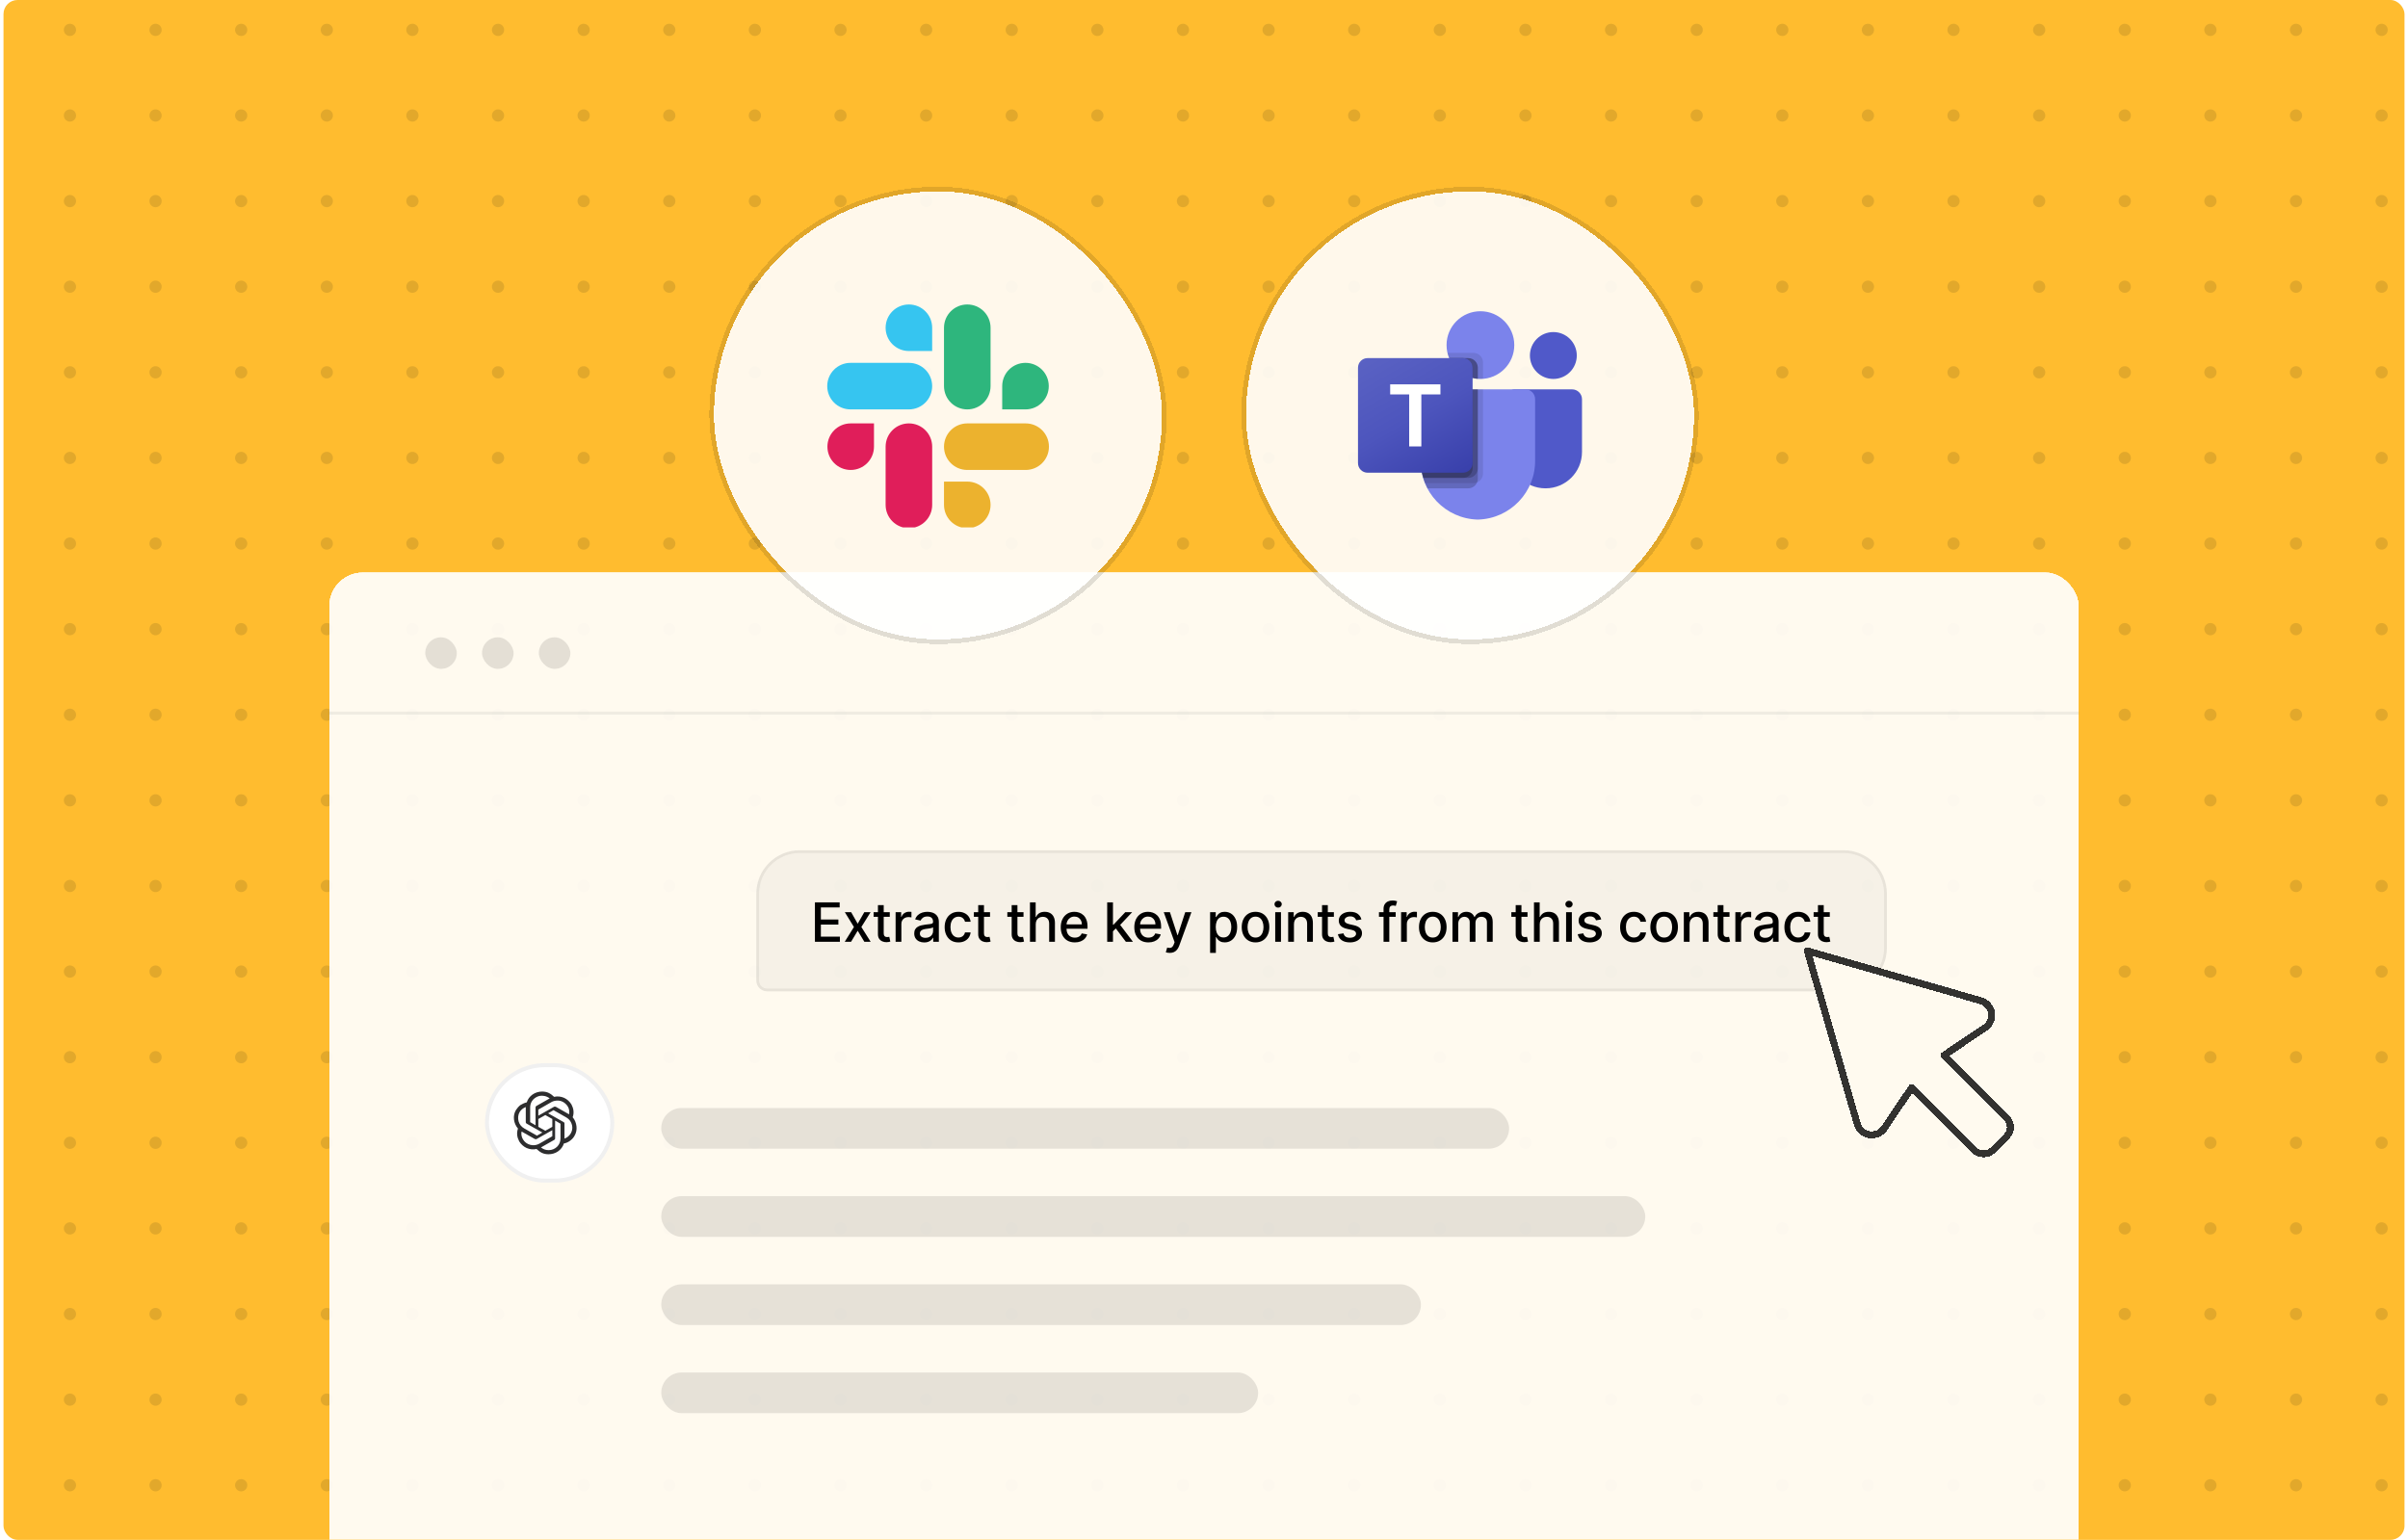 <svg width="344" height="220" viewBox="0 0 344 220" fill="none" xmlns="http://www.w3.org/2000/svg">
<g clip-path="url(#clip0_1442_16626)">
<rect x="0.5" width="343" height="220" rx="2" fill="#FFBC2F"/>
<circle cx="9.992" cy="4.269" r="0.874" fill="#0E1112" fill-opacity="0.12"/>
<circle cx="22.223" cy="4.269" r="0.874" fill="#0E1112" fill-opacity="0.12"/>
<circle cx="9.992" cy="16.5" r="0.874" fill="#0E1112" fill-opacity="0.12"/>
<circle cx="22.223" cy="16.5" r="0.874" fill="#0E1112" fill-opacity="0.12"/>
<circle cx="9.992" cy="28.731" r="0.874" fill="#0E1112" fill-opacity="0.12"/>
<circle cx="22.223" cy="28.731" r="0.874" fill="#0E1112" fill-opacity="0.12"/>
<circle cx="9.992" cy="40.962" r="0.874" fill="#0E1112" fill-opacity="0.12"/>
<circle cx="22.223" cy="40.962" r="0.874" fill="#0E1112" fill-opacity="0.12"/>
<circle cx="9.992" cy="53.194" r="0.874" fill="#0E1112" fill-opacity="0.12"/>
<circle cx="22.223" cy="53.194" r="0.874" fill="#0E1112" fill-opacity="0.12"/>
<circle cx="9.992" cy="65.425" r="0.874" fill="#0E1112" fill-opacity="0.12"/>
<circle cx="22.223" cy="65.425" r="0.874" fill="#0E1112" fill-opacity="0.12"/>
<circle cx="34.454" cy="4.269" r="0.874" fill="#0E1112" fill-opacity="0.12"/>
<circle cx="46.685" cy="4.269" r="0.874" fill="#0E1112" fill-opacity="0.12"/>
<circle cx="58.917" cy="4.269" r="0.874" fill="#0E1112" fill-opacity="0.12"/>
<circle cx="34.454" cy="16.5" r="0.874" fill="#0E1112" fill-opacity="0.12"/>
<circle cx="46.685" cy="16.5" r="0.874" fill="#0E1112" fill-opacity="0.12"/>
<circle cx="58.917" cy="16.5" r="0.874" fill="#0E1112" fill-opacity="0.12"/>
<circle cx="34.454" cy="28.731" r="0.874" fill="#0E1112" fill-opacity="0.12"/>
<circle cx="46.685" cy="28.731" r="0.874" fill="#0E1112" fill-opacity="0.12"/>
<circle cx="58.917" cy="28.731" r="0.874" fill="#0E1112" fill-opacity="0.12"/>
<circle cx="71.148" cy="4.269" r="0.874" fill="#0E1112" fill-opacity="0.12"/>
<circle cx="83.379" cy="4.269" r="0.874" fill="#0E1112" fill-opacity="0.12"/>
<circle cx="95.61" cy="4.269" r="0.874" fill="#0E1112" fill-opacity="0.12"/>
<circle cx="71.148" cy="16.5" r="0.874" fill="#0E1112" fill-opacity="0.12"/>
<circle cx="83.379" cy="16.5" r="0.874" fill="#0E1112" fill-opacity="0.12"/>
<circle cx="95.61" cy="16.5" r="0.874" fill="#0E1112" fill-opacity="0.12"/>
<circle cx="71.148" cy="28.731" r="0.874" fill="#0E1112" fill-opacity="0.12"/>
<circle cx="83.379" cy="28.731" r="0.874" fill="#0E1112" fill-opacity="0.12"/>
<circle cx="95.61" cy="28.731" r="0.874" fill="#0E1112" fill-opacity="0.12"/>
<circle cx="107.841" cy="4.269" r="0.874" fill="#0E1112" fill-opacity="0.12"/>
<circle cx="120.073" cy="4.269" r="0.874" fill="#0E1112" fill-opacity="0.12"/>
<circle cx="132.304" cy="4.269" r="0.874" fill="#0E1112" fill-opacity="0.12"/>
<circle cx="107.841" cy="16.5" r="0.874" fill="#0E1112" fill-opacity="0.12"/>
<circle cx="120.072" cy="16.5" r="0.874" fill="#0E1112" fill-opacity="0.12"/>
<circle cx="132.304" cy="16.5" r="0.874" fill="#0E1112" fill-opacity="0.12"/>
<circle cx="107.841" cy="28.731" r="0.874" fill="#0E1112" fill-opacity="0.12"/>
<circle cx="120.072" cy="28.731" r="0.874" fill="#0E1112" fill-opacity="0.12"/>
<circle cx="132.304" cy="28.731" r="0.874" fill="#0E1112" fill-opacity="0.12"/>
<circle cx="34.454" cy="40.962" r="0.874" fill="#0E1112" fill-opacity="0.12"/>
<circle cx="46.685" cy="40.962" r="0.874" fill="#0E1112" fill-opacity="0.12"/>
<circle cx="58.917" cy="40.962" r="0.874" fill="#0E1112" fill-opacity="0.12"/>
<circle cx="34.454" cy="53.194" r="0.874" fill="#0E1112" fill-opacity="0.12"/>
<circle cx="46.685" cy="53.194" r="0.874" fill="#0E1112" fill-opacity="0.12"/>
<circle cx="58.917" cy="53.194" r="0.874" fill="#0E1112" fill-opacity="0.12"/>
<circle cx="34.454" cy="65.425" r="0.874" fill="#0E1112" fill-opacity="0.12"/>
<circle cx="46.685" cy="65.425" r="0.874" fill="#0E1112" fill-opacity="0.12"/>
<circle cx="58.917" cy="65.425" r="0.874" fill="#0E1112" fill-opacity="0.12"/>
<circle cx="71.148" cy="40.962" r="0.874" fill="#0E1112" fill-opacity="0.12"/>
<circle cx="83.379" cy="40.962" r="0.874" fill="#0E1112" fill-opacity="0.12"/>
<circle cx="95.61" cy="40.962" r="0.874" fill="#0E1112" fill-opacity="0.12"/>
<circle cx="71.148" cy="53.194" r="0.874" fill="#0E1112" fill-opacity="0.12"/>
<circle cx="83.379" cy="53.194" r="0.874" fill="#0E1112" fill-opacity="0.12"/>
<circle cx="95.61" cy="53.194" r="0.874" fill="#0E1112" fill-opacity="0.12"/>
<circle cx="71.148" cy="65.425" r="0.874" fill="#0E1112" fill-opacity="0.12"/>
<circle cx="83.379" cy="65.425" r="0.874" fill="#0E1112" fill-opacity="0.12"/>
<circle cx="95.61" cy="65.425" r="0.874" fill="#0E1112" fill-opacity="0.12"/>
<circle cx="107.841" cy="40.962" r="0.874" fill="#0E1112" fill-opacity="0.12"/>
<circle cx="120.073" cy="40.962" r="0.874" fill="#0E1112" fill-opacity="0.12"/>
<circle cx="132.304" cy="40.962" r="0.874" fill="#0E1112" fill-opacity="0.12"/>
<circle cx="107.841" cy="53.194" r="0.874" fill="#0E1112" fill-opacity="0.12"/>
<circle cx="120.072" cy="53.194" r="0.874" fill="#0E1112" fill-opacity="0.12"/>
<circle cx="132.304" cy="53.194" r="0.874" fill="#0E1112" fill-opacity="0.12"/>
<circle cx="107.841" cy="65.425" r="0.874" fill="#0E1112" fill-opacity="0.12"/>
<circle cx="120.072" cy="65.425" r="0.874" fill="#0E1112" fill-opacity="0.12"/>
<circle cx="132.304" cy="65.425" r="0.874" fill="#0E1112" fill-opacity="0.12"/>
<circle cx="144.535" cy="4.269" r="0.874" fill="#0E1112" fill-opacity="0.12"/>
<circle cx="156.766" cy="4.269" r="0.874" fill="#0E1112" fill-opacity="0.12"/>
<circle cx="168.997" cy="4.269" r="0.874" fill="#0E1112" fill-opacity="0.12"/>
<circle cx="144.535" cy="16.5" r="0.874" fill="#0E1112" fill-opacity="0.12"/>
<circle cx="156.766" cy="16.5" r="0.874" fill="#0E1112" fill-opacity="0.12"/>
<circle cx="168.997" cy="16.5" r="0.874" fill="#0E1112" fill-opacity="0.12"/>
<circle cx="144.535" cy="28.731" r="0.874" fill="#0E1112" fill-opacity="0.12"/>
<circle cx="156.766" cy="28.731" r="0.874" fill="#0E1112" fill-opacity="0.12"/>
<circle cx="168.997" cy="28.731" r="0.874" fill="#0E1112" fill-opacity="0.12"/>
<circle cx="181.228" cy="4.269" r="0.874" fill="#0E1112" fill-opacity="0.12"/>
<circle cx="193.459" cy="4.269" r="0.874" fill="#0E1112" fill-opacity="0.12"/>
<circle cx="205.691" cy="4.269" r="0.874" fill="#0E1112" fill-opacity="0.12"/>
<circle cx="181.228" cy="16.5" r="0.874" fill="#0E1112" fill-opacity="0.12"/>
<circle cx="193.459" cy="16.5" r="0.874" fill="#0E1112" fill-opacity="0.12"/>
<circle cx="205.691" cy="16.5" r="0.874" fill="#0E1112" fill-opacity="0.12"/>
<circle cx="181.228" cy="28.731" r="0.874" fill="#0E1112" fill-opacity="0.12"/>
<circle cx="193.459" cy="28.731" r="0.874" fill="#0E1112" fill-opacity="0.12"/>
<circle cx="205.691" cy="28.731" r="0.874" fill="#0E1112" fill-opacity="0.12"/>
<circle cx="217.922" cy="4.269" r="0.874" fill="#0E1112" fill-opacity="0.12"/>
<circle cx="230.153" cy="4.269" r="0.874" fill="#0E1112" fill-opacity="0.12"/>
<circle cx="242.384" cy="4.269" r="0.874" fill="#0E1112" fill-opacity="0.12"/>
<circle cx="217.922" cy="16.5" r="0.874" fill="#0E1112" fill-opacity="0.12"/>
<circle cx="230.153" cy="16.5" r="0.874" fill="#0E1112" fill-opacity="0.12"/>
<circle cx="242.384" cy="16.5" r="0.874" fill="#0E1112" fill-opacity="0.12"/>
<circle cx="217.922" cy="28.731" r="0.874" fill="#0E1112" fill-opacity="0.12"/>
<circle cx="230.153" cy="28.731" r="0.874" fill="#0E1112" fill-opacity="0.12"/>
<circle cx="242.384" cy="28.731" r="0.874" fill="#0E1112" fill-opacity="0.12"/>
<circle cx="144.535" cy="40.962" r="0.874" fill="#0E1112" fill-opacity="0.12"/>
<circle cx="156.766" cy="40.962" r="0.874" fill="#0E1112" fill-opacity="0.12"/>
<circle cx="168.997" cy="40.962" r="0.874" fill="#0E1112" fill-opacity="0.12"/>
<circle cx="144.535" cy="53.194" r="0.874" fill="#0E1112" fill-opacity="0.12"/>
<circle cx="156.766" cy="53.194" r="0.874" fill="#0E1112" fill-opacity="0.12"/>
<circle cx="168.997" cy="53.194" r="0.874" fill="#0E1112" fill-opacity="0.12"/>
<circle cx="144.535" cy="65.425" r="0.874" fill="#0E1112" fill-opacity="0.12"/>
<circle cx="156.766" cy="65.425" r="0.874" fill="#0E1112" fill-opacity="0.12"/>
<circle cx="168.997" cy="65.425" r="0.874" fill="#0E1112" fill-opacity="0.12"/>
<circle cx="181.228" cy="40.962" r="0.874" fill="#0E1112" fill-opacity="0.12"/>
<circle cx="193.459" cy="40.962" r="0.874" fill="#0E1112" fill-opacity="0.12"/>
<circle cx="205.691" cy="40.962" r="0.874" fill="#0E1112" fill-opacity="0.12"/>
<circle cx="181.228" cy="53.194" r="0.874" fill="#0E1112" fill-opacity="0.12"/>
<circle cx="193.459" cy="53.194" r="0.874" fill="#0E1112" fill-opacity="0.12"/>
<circle cx="205.691" cy="53.194" r="0.874" fill="#0E1112" fill-opacity="0.12"/>
<circle cx="181.228" cy="65.425" r="0.874" fill="#0E1112" fill-opacity="0.12"/>
<circle cx="193.459" cy="65.425" r="0.874" fill="#0E1112" fill-opacity="0.12"/>
<circle cx="205.691" cy="65.425" r="0.874" fill="#0E1112" fill-opacity="0.12"/>
<circle cx="217.922" cy="40.962" r="0.874" fill="#0E1112" fill-opacity="0.12"/>
<circle cx="230.153" cy="40.962" r="0.874" fill="#0E1112" fill-opacity="0.12"/>
<circle cx="242.384" cy="40.962" r="0.874" fill="#0E1112" fill-opacity="0.12"/>
<circle cx="217.922" cy="53.194" r="0.874" fill="#0E1112" fill-opacity="0.12"/>
<circle cx="230.153" cy="53.194" r="0.874" fill="#0E1112" fill-opacity="0.12"/>
<circle cx="242.384" cy="53.194" r="0.874" fill="#0E1112" fill-opacity="0.12"/>
<circle cx="217.922" cy="65.425" r="0.874" fill="#0E1112" fill-opacity="0.12"/>
<circle cx="230.153" cy="65.425" r="0.874" fill="#0E1112" fill-opacity="0.12"/>
<circle cx="242.384" cy="65.425" r="0.874" fill="#0E1112" fill-opacity="0.12"/>
<circle cx="9.992" cy="77.656" r="0.874" fill="#0E1112" fill-opacity="0.12"/>
<circle cx="22.223" cy="77.656" r="0.874" fill="#0E1112" fill-opacity="0.12"/>
<circle cx="9.992" cy="89.887" r="0.874" fill="#0E1112" fill-opacity="0.12"/>
<circle cx="22.223" cy="89.887" r="0.874" fill="#0E1112" fill-opacity="0.12"/>
<circle cx="9.992" cy="102.118" r="0.874" fill="#0E1112" fill-opacity="0.12"/>
<circle cx="22.223" cy="102.118" r="0.874" fill="#0E1112" fill-opacity="0.12"/>
<circle cx="9.992" cy="114.349" r="0.874" fill="#0E1112" fill-opacity="0.12"/>
<circle cx="22.223" cy="114.349" r="0.874" fill="#0E1112" fill-opacity="0.12"/>
<circle cx="9.992" cy="126.58" r="0.874" fill="#0E1112" fill-opacity="0.12"/>
<circle cx="22.223" cy="126.58" r="0.874" fill="#0E1112" fill-opacity="0.12"/>
<circle cx="9.992" cy="138.812" r="0.874" fill="#0E1112" fill-opacity="0.12"/>
<circle cx="22.223" cy="138.812" r="0.874" fill="#0E1112" fill-opacity="0.12"/>
<circle cx="9.992" cy="151.043" r="0.874" fill="#0E1112" fill-opacity="0.12"/>
<circle cx="22.223" cy="151.043" r="0.874" fill="#0E1112" fill-opacity="0.12"/>
<circle cx="9.992" cy="163.274" r="0.874" fill="#0E1112" fill-opacity="0.12"/>
<circle cx="22.223" cy="163.274" r="0.874" fill="#0E1112" fill-opacity="0.12"/>
<circle cx="9.992" cy="175.505" r="0.874" fill="#0E1112" fill-opacity="0.12"/>
<circle cx="22.223" cy="175.505" r="0.874" fill="#0E1112" fill-opacity="0.12"/>
<circle cx="34.454" cy="77.656" r="0.874" fill="#0E1112" fill-opacity="0.12"/>
<circle cx="46.685" cy="77.656" r="0.874" fill="#0E1112" fill-opacity="0.12"/>
<circle cx="58.917" cy="77.656" r="0.874" fill="#0E1112" fill-opacity="0.12"/>
<circle cx="34.454" cy="89.887" r="0.874" fill="#0E1112" fill-opacity="0.12"/>
<circle cx="46.685" cy="89.887" r="0.874" fill="#0E1112" fill-opacity="0.12"/>
<circle cx="58.917" cy="89.887" r="0.874" fill="#0E1112" fill-opacity="0.12"/>
<circle cx="34.454" cy="102.118" r="0.874" fill="#0E1112" fill-opacity="0.12"/>
<circle cx="46.685" cy="102.118" r="0.874" fill="#0E1112" fill-opacity="0.12"/>
<circle cx="58.917" cy="102.118" r="0.874" fill="#0E1112" fill-opacity="0.12"/>
<circle cx="71.148" cy="77.656" r="0.874" fill="#0E1112" fill-opacity="0.12"/>
<circle cx="83.379" cy="77.656" r="0.874" fill="#0E1112" fill-opacity="0.12"/>
<circle cx="95.61" cy="77.656" r="0.874" fill="#0E1112" fill-opacity="0.12"/>
<circle cx="71.148" cy="89.887" r="0.874" fill="#0E1112" fill-opacity="0.12"/>
<circle cx="83.379" cy="89.887" r="0.874" fill="#0E1112" fill-opacity="0.12"/>
<circle cx="95.61" cy="89.887" r="0.874" fill="#0E1112" fill-opacity="0.12"/>
<circle cx="71.148" cy="102.118" r="0.874" fill="#0E1112" fill-opacity="0.12"/>
<circle cx="83.379" cy="102.118" r="0.874" fill="#0E1112" fill-opacity="0.12"/>
<circle cx="95.61" cy="102.118" r="0.874" fill="#0E1112" fill-opacity="0.12"/>
<circle cx="107.841" cy="77.656" r="0.874" fill="#0E1112" fill-opacity="0.12"/>
<circle cx="120.072" cy="77.656" r="0.874" fill="#0E1112" fill-opacity="0.12"/>
<circle cx="132.304" cy="77.656" r="0.874" fill="#0E1112" fill-opacity="0.12"/>
<circle cx="107.841" cy="89.887" r="0.874" fill="#0E1112" fill-opacity="0.12"/>
<circle cx="120.072" cy="89.887" r="0.874" fill="#0E1112" fill-opacity="0.12"/>
<circle cx="132.304" cy="89.887" r="0.874" fill="#0E1112" fill-opacity="0.12"/>
<circle cx="107.841" cy="102.118" r="0.874" fill="#0E1112" fill-opacity="0.12"/>
<circle cx="120.072" cy="102.118" r="0.874" fill="#0E1112" fill-opacity="0.12"/>
<circle cx="132.304" cy="102.118" r="0.874" fill="#0E1112" fill-opacity="0.12"/>
<circle cx="34.454" cy="114.349" r="0.874" fill="#0E1112" fill-opacity="0.12"/>
<circle cx="46.685" cy="114.349" r="0.874" fill="#0E1112" fill-opacity="0.12"/>
<circle cx="58.917" cy="114.349" r="0.874" fill="#0E1112" fill-opacity="0.12"/>
<circle cx="34.454" cy="126.58" r="0.874" fill="#0E1112" fill-opacity="0.12"/>
<circle cx="46.685" cy="126.58" r="0.874" fill="#0E1112" fill-opacity="0.12"/>
<circle cx="58.917" cy="126.58" r="0.874" fill="#0E1112" fill-opacity="0.12"/>
<circle cx="34.454" cy="138.812" r="0.874" fill="#0E1112" fill-opacity="0.12"/>
<circle cx="46.685" cy="138.812" r="0.874" fill="#0E1112" fill-opacity="0.12"/>
<circle cx="58.917" cy="138.812" r="0.874" fill="#0E1112" fill-opacity="0.12"/>
<circle cx="71.148" cy="114.349" r="0.874" fill="#0E1112" fill-opacity="0.12"/>
<circle cx="83.379" cy="114.349" r="0.874" fill="#0E1112" fill-opacity="0.12"/>
<circle cx="95.61" cy="114.349" r="0.874" fill="#0E1112" fill-opacity="0.12"/>
<circle cx="71.148" cy="126.58" r="0.874" fill="#0E1112" fill-opacity="0.12"/>
<circle cx="83.379" cy="126.58" r="0.874" fill="#0E1112" fill-opacity="0.12"/>
<circle cx="95.61" cy="126.58" r="0.874" fill="#0E1112" fill-opacity="0.12"/>
<circle cx="71.148" cy="138.812" r="0.874" fill="#0E1112" fill-opacity="0.12"/>
<circle cx="83.379" cy="138.812" r="0.874" fill="#0E1112" fill-opacity="0.12"/>
<circle cx="95.61" cy="138.812" r="0.874" fill="#0E1112" fill-opacity="0.12"/>
<circle cx="107.841" cy="114.349" r="0.874" fill="#0E1112" fill-opacity="0.12"/>
<circle cx="120.073" cy="114.349" r="0.874" fill="#0E1112" fill-opacity="0.12"/>
<circle cx="132.304" cy="114.349" r="0.874" fill="#0E1112" fill-opacity="0.12"/>
<circle cx="107.841" cy="126.58" r="0.874" fill="#0E1112" fill-opacity="0.12"/>
<circle cx="120.072" cy="126.58" r="0.874" fill="#0E1112" fill-opacity="0.12"/>
<circle cx="132.304" cy="126.58" r="0.874" fill="#0E1112" fill-opacity="0.12"/>
<circle cx="107.841" cy="138.812" r="0.874" fill="#0E1112" fill-opacity="0.12"/>
<circle cx="120.072" cy="138.812" r="0.874" fill="#0E1112" fill-opacity="0.12"/>
<circle cx="132.304" cy="138.812" r="0.874" fill="#0E1112" fill-opacity="0.12"/>
<circle cx="34.454" cy="151.043" r="0.874" fill="#0E1112" fill-opacity="0.12"/>
<circle cx="46.685" cy="151.043" r="0.874" fill="#0E1112" fill-opacity="0.12"/>
<circle cx="58.917" cy="151.043" r="0.874" fill="#0E1112" fill-opacity="0.12"/>
<circle cx="34.454" cy="163.274" r="0.874" fill="#0E1112" fill-opacity="0.12"/>
<circle cx="46.685" cy="163.274" r="0.874" fill="#0E1112" fill-opacity="0.12"/>
<circle cx="58.917" cy="163.274" r="0.874" fill="#0E1112" fill-opacity="0.12"/>
<circle cx="34.454" cy="175.505" r="0.874" fill="#0E1112" fill-opacity="0.12"/>
<circle cx="46.685" cy="175.505" r="0.874" fill="#0E1112" fill-opacity="0.12"/>
<circle cx="58.917" cy="175.505" r="0.874" fill="#0E1112" fill-opacity="0.12"/>
<circle cx="71.148" cy="151.043" r="0.874" fill="#0E1112" fill-opacity="0.12"/>
<circle cx="83.379" cy="151.043" r="0.874" fill="#0E1112" fill-opacity="0.12"/>
<circle cx="95.61" cy="151.043" r="0.874" fill="#0E1112" fill-opacity="0.12"/>
<circle cx="71.148" cy="163.274" r="0.874" fill="#0E1112" fill-opacity="0.12"/>
<circle cx="83.379" cy="163.274" r="0.874" fill="#0E1112" fill-opacity="0.12"/>
<circle cx="95.61" cy="163.274" r="0.874" fill="#0E1112" fill-opacity="0.12"/>
<circle cx="71.148" cy="175.505" r="0.874" fill="#0E1112" fill-opacity="0.12"/>
<circle cx="83.379" cy="175.505" r="0.874" fill="#0E1112" fill-opacity="0.12"/>
<circle cx="95.61" cy="175.505" r="0.874" fill="#0E1112" fill-opacity="0.12"/>
<circle cx="107.841" cy="151.043" r="0.874" fill="#0E1112" fill-opacity="0.12"/>
<circle cx="120.073" cy="151.043" r="0.874" fill="#0E1112" fill-opacity="0.12"/>
<circle cx="132.304" cy="151.043" r="0.874" fill="#0E1112" fill-opacity="0.12"/>
<circle cx="107.841" cy="163.274" r="0.874" fill="#0E1112" fill-opacity="0.12"/>
<circle cx="120.072" cy="163.274" r="0.874" fill="#0E1112" fill-opacity="0.12"/>
<circle cx="132.304" cy="163.274" r="0.874" fill="#0E1112" fill-opacity="0.12"/>
<circle cx="107.841" cy="175.505" r="0.874" fill="#0E1112" fill-opacity="0.12"/>
<circle cx="120.072" cy="175.505" r="0.874" fill="#0E1112" fill-opacity="0.12"/>
<circle cx="132.304" cy="175.505" r="0.874" fill="#0E1112" fill-opacity="0.12"/>
<circle cx="144.535" cy="77.656" r="0.874" fill="#0E1112" fill-opacity="0.12"/>
<circle cx="156.766" cy="77.656" r="0.874" fill="#0E1112" fill-opacity="0.12"/>
<circle cx="168.997" cy="77.656" r="0.874" fill="#0E1112" fill-opacity="0.12"/>
<circle cx="144.535" cy="89.887" r="0.874" fill="#0E1112" fill-opacity="0.12"/>
<circle cx="156.766" cy="89.887" r="0.874" fill="#0E1112" fill-opacity="0.12"/>
<circle cx="168.997" cy="89.887" r="0.874" fill="#0E1112" fill-opacity="0.12"/>
<circle cx="144.535" cy="102.118" r="0.874" fill="#0E1112" fill-opacity="0.12"/>
<circle cx="156.766" cy="102.118" r="0.874" fill="#0E1112" fill-opacity="0.12"/>
<circle cx="168.997" cy="102.118" r="0.874" fill="#0E1112" fill-opacity="0.12"/>
<circle cx="181.228" cy="77.656" r="0.874" fill="#0E1112" fill-opacity="0.12"/>
<circle cx="193.459" cy="77.656" r="0.874" fill="#0E1112" fill-opacity="0.12"/>
<circle cx="205.691" cy="77.656" r="0.874" fill="#0E1112" fill-opacity="0.12"/>
<circle cx="181.228" cy="89.887" r="0.874" fill="#0E1112" fill-opacity="0.12"/>
<circle cx="193.459" cy="89.887" r="0.874" fill="#0E1112" fill-opacity="0.12"/>
<circle cx="205.691" cy="89.887" r="0.874" fill="#0E1112" fill-opacity="0.12"/>
<circle cx="181.228" cy="102.118" r="0.874" fill="#0E1112" fill-opacity="0.12"/>
<circle cx="193.459" cy="102.118" r="0.874" fill="#0E1112" fill-opacity="0.12"/>
<circle cx="205.691" cy="102.118" r="0.874" fill="#0E1112" fill-opacity="0.12"/>
<circle cx="217.922" cy="77.656" r="0.874" fill="#0E1112" fill-opacity="0.12"/>
<circle cx="230.153" cy="77.656" r="0.874" fill="#0E1112" fill-opacity="0.12"/>
<circle cx="242.384" cy="77.656" r="0.874" fill="#0E1112" fill-opacity="0.12"/>
<circle cx="217.922" cy="89.887" r="0.874" fill="#0E1112" fill-opacity="0.12"/>
<circle cx="230.153" cy="89.887" r="0.874" fill="#0E1112" fill-opacity="0.12"/>
<circle cx="242.384" cy="89.887" r="0.874" fill="#0E1112" fill-opacity="0.12"/>
<circle cx="217.922" cy="102.118" r="0.874" fill="#0E1112" fill-opacity="0.12"/>
<circle cx="230.153" cy="102.118" r="0.874" fill="#0E1112" fill-opacity="0.12"/>
<circle cx="242.384" cy="102.118" r="0.874" fill="#0E1112" fill-opacity="0.12"/>
<circle cx="144.535" cy="114.349" r="0.874" fill="#0E1112" fill-opacity="0.12"/>
<circle cx="156.766" cy="114.349" r="0.874" fill="#0E1112" fill-opacity="0.12"/>
<circle cx="168.997" cy="114.349" r="0.874" fill="#0E1112" fill-opacity="0.12"/>
<circle cx="144.535" cy="126.58" r="0.874" fill="#0E1112" fill-opacity="0.12"/>
<circle cx="156.766" cy="126.58" r="0.874" fill="#0E1112" fill-opacity="0.12"/>
<circle cx="168.997" cy="126.58" r="0.874" fill="#0E1112" fill-opacity="0.12"/>
<circle cx="144.535" cy="138.812" r="0.874" fill="#0E1112" fill-opacity="0.12"/>
<circle cx="156.766" cy="138.812" r="0.874" fill="#0E1112" fill-opacity="0.12"/>
<circle cx="168.997" cy="138.812" r="0.874" fill="#0E1112" fill-opacity="0.12"/>
<circle cx="181.228" cy="114.349" r="0.874" fill="#0E1112" fill-opacity="0.12"/>
<circle cx="193.459" cy="114.349" r="0.874" fill="#0E1112" fill-opacity="0.12"/>
<circle cx="205.691" cy="114.349" r="0.874" fill="#0E1112" fill-opacity="0.12"/>
<circle cx="181.228" cy="126.58" r="0.874" fill="#0E1112" fill-opacity="0.12"/>
<circle cx="193.459" cy="126.58" r="0.874" fill="#0E1112" fill-opacity="0.12"/>
<circle cx="205.691" cy="126.58" r="0.874" fill="#0E1112" fill-opacity="0.12"/>
<circle cx="181.228" cy="138.812" r="0.874" fill="#0E1112" fill-opacity="0.12"/>
<circle cx="193.459" cy="138.812" r="0.874" fill="#0E1112" fill-opacity="0.12"/>
<circle cx="205.691" cy="138.812" r="0.874" fill="#0E1112" fill-opacity="0.12"/>
<circle cx="217.922" cy="114.349" r="0.874" fill="#0E1112" fill-opacity="0.12"/>
<circle cx="230.153" cy="114.349" r="0.874" fill="#0E1112" fill-opacity="0.12"/>
<circle cx="242.384" cy="114.349" r="0.874" fill="#0E1112" fill-opacity="0.12"/>
<circle cx="217.922" cy="126.58" r="0.874" fill="#0E1112" fill-opacity="0.12"/>
<circle cx="230.153" cy="126.58" r="0.874" fill="#0E1112" fill-opacity="0.12"/>
<circle cx="242.384" cy="126.58" r="0.874" fill="#0E1112" fill-opacity="0.12"/>
<circle cx="217.922" cy="138.812" r="0.874" fill="#0E1112" fill-opacity="0.12"/>
<circle cx="230.153" cy="138.812" r="0.874" fill="#0E1112" fill-opacity="0.12"/>
<circle cx="242.384" cy="138.812" r="0.874" fill="#0E1112" fill-opacity="0.12"/>
<circle cx="144.535" cy="151.043" r="0.874" fill="#0E1112" fill-opacity="0.12"/>
<circle cx="156.766" cy="151.043" r="0.874" fill="#0E1112" fill-opacity="0.12"/>
<circle cx="168.997" cy="151.043" r="0.874" fill="#0E1112" fill-opacity="0.12"/>
<circle cx="144.535" cy="163.274" r="0.874" fill="#0E1112" fill-opacity="0.12"/>
<circle cx="156.766" cy="163.274" r="0.874" fill="#0E1112" fill-opacity="0.12"/>
<circle cx="168.997" cy="163.274" r="0.874" fill="#0E1112" fill-opacity="0.12"/>
<circle cx="144.535" cy="175.505" r="0.874" fill="#0E1112" fill-opacity="0.12"/>
<circle cx="156.766" cy="175.505" r="0.874" fill="#0E1112" fill-opacity="0.12"/>
<circle cx="168.997" cy="175.505" r="0.874" fill="#0E1112" fill-opacity="0.12"/>
<circle cx="181.228" cy="151.043" r="0.874" fill="#0E1112" fill-opacity="0.12"/>
<circle cx="193.459" cy="151.043" r="0.874" fill="#0E1112" fill-opacity="0.12"/>
<circle cx="205.691" cy="151.043" r="0.874" fill="#0E1112" fill-opacity="0.12"/>
<circle cx="181.228" cy="163.274" r="0.874" fill="#0E1112" fill-opacity="0.12"/>
<circle cx="193.459" cy="163.274" r="0.874" fill="#0E1112" fill-opacity="0.12"/>
<circle cx="205.691" cy="163.274" r="0.874" fill="#0E1112" fill-opacity="0.12"/>
<circle cx="181.228" cy="175.505" r="0.874" fill="#0E1112" fill-opacity="0.12"/>
<circle cx="193.459" cy="175.505" r="0.874" fill="#0E1112" fill-opacity="0.12"/>
<circle cx="205.691" cy="175.505" r="0.874" fill="#0E1112" fill-opacity="0.12"/>
<circle cx="217.922" cy="151.043" r="0.874" fill="#0E1112" fill-opacity="0.12"/>
<circle cx="230.153" cy="151.043" r="0.874" fill="#0E1112" fill-opacity="0.12"/>
<circle cx="242.384" cy="151.043" r="0.874" fill="#0E1112" fill-opacity="0.12"/>
<circle cx="217.922" cy="163.274" r="0.874" fill="#0E1112" fill-opacity="0.12"/>
<circle cx="230.153" cy="163.274" r="0.874" fill="#0E1112" fill-opacity="0.12"/>
<circle cx="242.384" cy="163.274" r="0.874" fill="#0E1112" fill-opacity="0.12"/>
<circle cx="217.922" cy="175.505" r="0.874" fill="#0E1112" fill-opacity="0.12"/>
<circle cx="230.153" cy="175.505" r="0.874" fill="#0E1112" fill-opacity="0.12"/>
<circle cx="242.384" cy="175.505" r="0.874" fill="#0E1112" fill-opacity="0.12"/>
<circle cx="9.992" cy="187.736" r="0.874" fill="#0E1112" fill-opacity="0.12"/>
<circle cx="22.223" cy="187.736" r="0.874" fill="#0E1112" fill-opacity="0.12"/>
<circle cx="9.992" cy="199.967" r="0.874" fill="#0E1112" fill-opacity="0.12"/>
<circle cx="22.223" cy="199.967" r="0.874" fill="#0E1112" fill-opacity="0.12"/>
<circle cx="9.992" cy="212.199" r="0.874" fill="#0E1112" fill-opacity="0.12"/>
<circle cx="22.223" cy="212.199" r="0.874" fill="#0E1112" fill-opacity="0.12"/>
<circle cx="34.454" cy="187.736" r="0.874" fill="#0E1112" fill-opacity="0.12"/>
<circle cx="46.685" cy="187.736" r="0.874" fill="#0E1112" fill-opacity="0.12"/>
<circle cx="58.917" cy="187.736" r="0.874" fill="#0E1112" fill-opacity="0.12"/>
<circle cx="34.454" cy="199.967" r="0.874" fill="#0E1112" fill-opacity="0.12"/>
<circle cx="46.685" cy="199.967" r="0.874" fill="#0E1112" fill-opacity="0.12"/>
<circle cx="58.917" cy="199.967" r="0.874" fill="#0E1112" fill-opacity="0.12"/>
<circle cx="34.454" cy="212.199" r="0.874" fill="#0E1112" fill-opacity="0.12"/>
<circle cx="46.685" cy="212.199" r="0.874" fill="#0E1112" fill-opacity="0.12"/>
<circle cx="58.917" cy="212.199" r="0.874" fill="#0E1112" fill-opacity="0.12"/>
<circle cx="71.148" cy="187.736" r="0.874" fill="#0E1112" fill-opacity="0.12"/>
<circle cx="83.379" cy="187.736" r="0.874" fill="#0E1112" fill-opacity="0.12"/>
<circle cx="95.61" cy="187.736" r="0.874" fill="#0E1112" fill-opacity="0.12"/>
<circle cx="71.148" cy="199.967" r="0.874" fill="#0E1112" fill-opacity="0.12"/>
<circle cx="83.379" cy="199.967" r="0.874" fill="#0E1112" fill-opacity="0.12"/>
<circle cx="95.61" cy="199.967" r="0.874" fill="#0E1112" fill-opacity="0.12"/>
<circle cx="71.148" cy="212.199" r="0.874" fill="#0E1112" fill-opacity="0.12"/>
<circle cx="83.379" cy="212.199" r="0.874" fill="#0E1112" fill-opacity="0.12"/>
<circle cx="95.61" cy="212.199" r="0.874" fill="#0E1112" fill-opacity="0.12"/>
<circle cx="107.841" cy="187.736" r="0.874" fill="#0E1112" fill-opacity="0.12"/>
<circle cx="120.072" cy="187.736" r="0.874" fill="#0E1112" fill-opacity="0.12"/>
<circle cx="132.304" cy="187.736" r="0.874" fill="#0E1112" fill-opacity="0.12"/>
<circle cx="107.841" cy="199.967" r="0.874" fill="#0E1112" fill-opacity="0.12"/>
<circle cx="120.072" cy="199.967" r="0.874" fill="#0E1112" fill-opacity="0.12"/>
<circle cx="132.304" cy="199.967" r="0.874" fill="#0E1112" fill-opacity="0.12"/>
<circle cx="107.841" cy="212.199" r="0.874" fill="#0E1112" fill-opacity="0.12"/>
<circle cx="120.072" cy="212.199" r="0.874" fill="#0E1112" fill-opacity="0.12"/>
<circle cx="132.304" cy="212.199" r="0.874" fill="#0E1112" fill-opacity="0.12"/>
<circle cx="144.535" cy="187.736" r="0.874" fill="#0E1112" fill-opacity="0.12"/>
<circle cx="156.766" cy="187.736" r="0.874" fill="#0E1112" fill-opacity="0.12"/>
<circle cx="168.997" cy="187.736" r="0.874" fill="#0E1112" fill-opacity="0.12"/>
<circle cx="144.535" cy="199.967" r="0.874" fill="#0E1112" fill-opacity="0.12"/>
<circle cx="156.766" cy="199.967" r="0.874" fill="#0E1112" fill-opacity="0.12"/>
<circle cx="168.997" cy="199.967" r="0.874" fill="#0E1112" fill-opacity="0.12"/>
<circle cx="144.535" cy="212.199" r="0.874" fill="#0E1112" fill-opacity="0.12"/>
<circle cx="156.766" cy="212.199" r="0.874" fill="#0E1112" fill-opacity="0.12"/>
<circle cx="168.997" cy="212.199" r="0.874" fill="#0E1112" fill-opacity="0.12"/>
<circle cx="181.228" cy="187.736" r="0.874" fill="#0E1112" fill-opacity="0.12"/>
<circle cx="193.459" cy="187.736" r="0.874" fill="#0E1112" fill-opacity="0.12"/>
<circle cx="205.691" cy="187.736" r="0.874" fill="#0E1112" fill-opacity="0.12"/>
<circle cx="181.228" cy="199.967" r="0.874" fill="#0E1112" fill-opacity="0.12"/>
<circle cx="193.459" cy="199.967" r="0.874" fill="#0E1112" fill-opacity="0.12"/>
<circle cx="205.691" cy="199.967" r="0.874" fill="#0E1112" fill-opacity="0.12"/>
<circle cx="181.228" cy="212.199" r="0.874" fill="#0E1112" fill-opacity="0.12"/>
<circle cx="193.459" cy="212.199" r="0.874" fill="#0E1112" fill-opacity="0.12"/>
<circle cx="205.691" cy="212.199" r="0.874" fill="#0E1112" fill-opacity="0.12"/>
<circle cx="217.922" cy="187.736" r="0.874" fill="#0E1112" fill-opacity="0.12"/>
<circle cx="230.153" cy="187.736" r="0.874" fill="#0E1112" fill-opacity="0.12"/>
<circle cx="242.384" cy="187.736" r="0.874" fill="#0E1112" fill-opacity="0.12"/>
<circle cx="217.922" cy="199.967" r="0.874" fill="#0E1112" fill-opacity="0.12"/>
<circle cx="230.153" cy="199.967" r="0.874" fill="#0E1112" fill-opacity="0.12"/>
<circle cx="242.384" cy="199.967" r="0.874" fill="#0E1112" fill-opacity="0.12"/>
<circle cx="217.922" cy="212.199" r="0.874" fill="#0E1112" fill-opacity="0.12"/>
<circle cx="230.153" cy="212.199" r="0.874" fill="#0E1112" fill-opacity="0.12"/>
<circle cx="242.384" cy="212.199" r="0.874" fill="#0E1112" fill-opacity="0.12"/>
<circle cx="254.616" cy="4.269" r="0.874" fill="#0E1112" fill-opacity="0.12"/>
<circle cx="266.847" cy="4.269" r="0.874" fill="#0E1112" fill-opacity="0.12"/>
<circle cx="279.078" cy="4.269" r="0.874" fill="#0E1112" fill-opacity="0.12"/>
<circle cx="254.616" cy="16.5" r="0.874" fill="#0E1112" fill-opacity="0.12"/>
<circle cx="266.847" cy="16.5" r="0.874" fill="#0E1112" fill-opacity="0.12"/>
<circle cx="279.078" cy="16.5" r="0.874" fill="#0E1112" fill-opacity="0.12"/>
<circle cx="254.616" cy="28.731" r="0.874" fill="#0E1112" fill-opacity="0.12"/>
<circle cx="266.847" cy="28.731" r="0.874" fill="#0E1112" fill-opacity="0.12"/>
<circle cx="279.078" cy="28.731" r="0.874" fill="#0E1112" fill-opacity="0.12"/>
<circle cx="291.309" cy="4.269" r="0.874" fill="#0E1112" fill-opacity="0.12"/>
<circle cx="303.54" cy="4.269" r="0.874" fill="#0E1112" fill-opacity="0.12"/>
<circle cx="315.772" cy="4.269" r="0.874" fill="#0E1112" fill-opacity="0.12"/>
<circle cx="291.309" cy="16.5" r="0.874" fill="#0E1112" fill-opacity="0.12"/>
<circle cx="303.54" cy="16.5" r="0.874" fill="#0E1112" fill-opacity="0.12"/>
<circle cx="315.772" cy="16.5" r="0.874" fill="#0E1112" fill-opacity="0.12"/>
<circle cx="291.309" cy="28.731" r="0.874" fill="#0E1112" fill-opacity="0.12"/>
<circle cx="303.54" cy="28.731" r="0.874" fill="#0E1112" fill-opacity="0.12"/>
<circle cx="315.772" cy="28.731" r="0.874" fill="#0E1112" fill-opacity="0.12"/>
<circle cx="328.003" cy="4.269" r="0.874" fill="#0E1112" fill-opacity="0.12"/>
<circle cx="340.234" cy="4.269" r="0.874" fill="#0E1112" fill-opacity="0.12"/>
<circle cx="328.003" cy="16.5" r="0.874" fill="#0E1112" fill-opacity="0.12"/>
<circle cx="340.234" cy="16.5" r="0.874" fill="#0E1112" fill-opacity="0.12"/>
<circle cx="328.003" cy="28.731" r="0.874" fill="#0E1112" fill-opacity="0.12"/>
<circle cx="340.234" cy="28.731" r="0.874" fill="#0E1112" fill-opacity="0.12"/>
<circle cx="254.616" cy="40.962" r="0.874" fill="#0E1112" fill-opacity="0.12"/>
<circle cx="266.847" cy="40.962" r="0.874" fill="#0E1112" fill-opacity="0.12"/>
<circle cx="279.078" cy="40.962" r="0.874" fill="#0E1112" fill-opacity="0.12"/>
<circle cx="254.616" cy="53.194" r="0.874" fill="#0E1112" fill-opacity="0.12"/>
<circle cx="266.847" cy="53.194" r="0.874" fill="#0E1112" fill-opacity="0.12"/>
<circle cx="279.078" cy="53.194" r="0.874" fill="#0E1112" fill-opacity="0.12"/>
<circle cx="254.616" cy="65.425" r="0.874" fill="#0E1112" fill-opacity="0.12"/>
<circle cx="266.847" cy="65.425" r="0.874" fill="#0E1112" fill-opacity="0.12"/>
<circle cx="279.078" cy="65.425" r="0.874" fill="#0E1112" fill-opacity="0.12"/>
<circle cx="291.309" cy="40.962" r="0.874" fill="#0E1112" fill-opacity="0.12"/>
<circle cx="303.54" cy="40.962" r="0.874" fill="#0E1112" fill-opacity="0.12"/>
<circle cx="315.772" cy="40.962" r="0.874" fill="#0E1112" fill-opacity="0.12"/>
<circle cx="291.309" cy="53.194" r="0.874" fill="#0E1112" fill-opacity="0.12"/>
<circle cx="303.54" cy="53.194" r="0.874" fill="#0E1112" fill-opacity="0.12"/>
<circle cx="315.772" cy="53.194" r="0.874" fill="#0E1112" fill-opacity="0.12"/>
<circle cx="291.309" cy="65.425" r="0.874" fill="#0E1112" fill-opacity="0.12"/>
<circle cx="303.54" cy="65.425" r="0.874" fill="#0E1112" fill-opacity="0.12"/>
<circle cx="315.772" cy="65.425" r="0.874" fill="#0E1112" fill-opacity="0.12"/>
<circle cx="328.003" cy="40.962" r="0.874" fill="#0E1112" fill-opacity="0.12"/>
<circle cx="340.234" cy="40.962" r="0.874" fill="#0E1112" fill-opacity="0.12"/>
<circle cx="328.003" cy="53.194" r="0.874" fill="#0E1112" fill-opacity="0.12"/>
<circle cx="340.234" cy="53.194" r="0.874" fill="#0E1112" fill-opacity="0.12"/>
<circle cx="328.003" cy="65.425" r="0.874" fill="#0E1112" fill-opacity="0.12"/>
<circle cx="340.234" cy="65.425" r="0.874" fill="#0E1112" fill-opacity="0.12"/>
<circle cx="254.616" cy="77.656" r="0.874" fill="#0E1112" fill-opacity="0.12"/>
<circle cx="266.847" cy="77.656" r="0.874" fill="#0E1112" fill-opacity="0.12"/>
<circle cx="279.078" cy="77.656" r="0.874" fill="#0E1112" fill-opacity="0.12"/>
<circle cx="254.616" cy="89.887" r="0.874" fill="#0E1112" fill-opacity="0.12"/>
<circle cx="266.847" cy="89.887" r="0.874" fill="#0E1112" fill-opacity="0.12"/>
<circle cx="279.078" cy="89.887" r="0.874" fill="#0E1112" fill-opacity="0.12"/>
<circle cx="254.616" cy="102.118" r="0.874" fill="#0E1112" fill-opacity="0.12"/>
<circle cx="266.847" cy="102.118" r="0.874" fill="#0E1112" fill-opacity="0.12"/>
<circle cx="279.078" cy="102.118" r="0.874" fill="#0E1112" fill-opacity="0.12"/>
<circle cx="291.309" cy="77.656" r="0.874" fill="#0E1112" fill-opacity="0.12"/>
<circle cx="303.54" cy="77.656" r="0.874" fill="#0E1112" fill-opacity="0.12"/>
<circle cx="315.772" cy="77.656" r="0.874" fill="#0E1112" fill-opacity="0.12"/>
<circle cx="291.309" cy="89.887" r="0.874" fill="#0E1112" fill-opacity="0.12"/>
<circle cx="303.54" cy="89.887" r="0.874" fill="#0E1112" fill-opacity="0.12"/>
<circle cx="315.772" cy="89.887" r="0.874" fill="#0E1112" fill-opacity="0.12"/>
<circle cx="291.309" cy="102.118" r="0.874" fill="#0E1112" fill-opacity="0.12"/>
<circle cx="303.54" cy="102.118" r="0.874" fill="#0E1112" fill-opacity="0.12"/>
<circle cx="315.772" cy="102.118" r="0.874" fill="#0E1112" fill-opacity="0.12"/>
<circle cx="328.003" cy="77.656" r="0.874" fill="#0E1112" fill-opacity="0.12"/>
<circle cx="340.234" cy="77.656" r="0.874" fill="#0E1112" fill-opacity="0.12"/>
<circle cx="328.003" cy="89.887" r="0.874" fill="#0E1112" fill-opacity="0.12"/>
<circle cx="340.234" cy="89.887" r="0.874" fill="#0E1112" fill-opacity="0.12"/>
<circle cx="328.003" cy="102.118" r="0.874" fill="#0E1112" fill-opacity="0.12"/>
<circle cx="340.234" cy="102.118" r="0.874" fill="#0E1112" fill-opacity="0.12"/>
<circle cx="254.616" cy="114.349" r="0.874" fill="#0E1112" fill-opacity="0.12"/>
<circle cx="266.847" cy="114.349" r="0.874" fill="#0E1112" fill-opacity="0.12"/>
<circle cx="279.078" cy="114.349" r="0.874" fill="#0E1112" fill-opacity="0.12"/>
<circle cx="254.616" cy="126.58" r="0.874" fill="#0E1112" fill-opacity="0.12"/>
<circle cx="266.847" cy="126.58" r="0.874" fill="#0E1112" fill-opacity="0.12"/>
<circle cx="279.078" cy="126.58" r="0.874" fill="#0E1112" fill-opacity="0.12"/>
<circle cx="254.616" cy="138.812" r="0.874" fill="#0E1112" fill-opacity="0.12"/>
<circle cx="266.847" cy="138.812" r="0.874" fill="#0E1112" fill-opacity="0.12"/>
<circle cx="279.078" cy="138.812" r="0.874" fill="#0E1112" fill-opacity="0.12"/>
<circle cx="291.309" cy="114.349" r="0.874" fill="#0E1112" fill-opacity="0.12"/>
<circle cx="303.54" cy="114.349" r="0.874" fill="#0E1112" fill-opacity="0.12"/>
<circle cx="315.772" cy="114.349" r="0.874" fill="#0E1112" fill-opacity="0.12"/>
<circle cx="291.309" cy="126.58" r="0.874" fill="#0E1112" fill-opacity="0.12"/>
<circle cx="303.54" cy="126.58" r="0.874" fill="#0E1112" fill-opacity="0.12"/>
<circle cx="315.772" cy="126.58" r="0.874" fill="#0E1112" fill-opacity="0.12"/>
<circle cx="291.309" cy="138.812" r="0.874" fill="#0E1112" fill-opacity="0.12"/>
<circle cx="303.54" cy="138.812" r="0.874" fill="#0E1112" fill-opacity="0.12"/>
<circle cx="315.772" cy="138.812" r="0.874" fill="#0E1112" fill-opacity="0.12"/>
<circle cx="328.003" cy="114.349" r="0.874" fill="#0E1112" fill-opacity="0.12"/>
<circle cx="340.234" cy="114.349" r="0.874" fill="#0E1112" fill-opacity="0.12"/>
<circle cx="328.003" cy="126.58" r="0.874" fill="#0E1112" fill-opacity="0.12"/>
<circle cx="340.234" cy="126.58" r="0.874" fill="#0E1112" fill-opacity="0.12"/>
<circle cx="328.003" cy="138.812" r="0.874" fill="#0E1112" fill-opacity="0.12"/>
<circle cx="340.234" cy="138.812" r="0.874" fill="#0E1112" fill-opacity="0.12"/>
<circle cx="254.616" cy="151.043" r="0.874" fill="#0E1112" fill-opacity="0.12"/>
<circle cx="266.847" cy="151.043" r="0.874" fill="#0E1112" fill-opacity="0.12"/>
<circle cx="279.078" cy="151.043" r="0.874" fill="#0E1112" fill-opacity="0.12"/>
<circle cx="254.616" cy="163.274" r="0.874" fill="#0E1112" fill-opacity="0.12"/>
<circle cx="266.847" cy="163.274" r="0.874" fill="#0E1112" fill-opacity="0.12"/>
<circle cx="279.078" cy="163.274" r="0.874" fill="#0E1112" fill-opacity="0.12"/>
<circle cx="254.616" cy="175.505" r="0.874" fill="#0E1112" fill-opacity="0.12"/>
<circle cx="266.847" cy="175.505" r="0.874" fill="#0E1112" fill-opacity="0.12"/>
<circle cx="279.078" cy="175.505" r="0.874" fill="#0E1112" fill-opacity="0.12"/>
<circle cx="291.309" cy="151.043" r="0.874" fill="#0E1112" fill-opacity="0.12"/>
<circle cx="303.54" cy="151.043" r="0.874" fill="#0E1112" fill-opacity="0.12"/>
<circle cx="315.772" cy="151.043" r="0.874" fill="#0E1112" fill-opacity="0.12"/>
<circle cx="291.309" cy="163.274" r="0.874" fill="#0E1112" fill-opacity="0.12"/>
<circle cx="303.54" cy="163.274" r="0.874" fill="#0E1112" fill-opacity="0.12"/>
<circle cx="315.772" cy="163.274" r="0.874" fill="#0E1112" fill-opacity="0.12"/>
<circle cx="291.309" cy="175.505" r="0.874" fill="#0E1112" fill-opacity="0.12"/>
<circle cx="303.54" cy="175.505" r="0.874" fill="#0E1112" fill-opacity="0.12"/>
<circle cx="315.772" cy="175.505" r="0.874" fill="#0E1112" fill-opacity="0.12"/>
<circle cx="328.003" cy="151.043" r="0.874" fill="#0E1112" fill-opacity="0.12"/>
<circle cx="340.234" cy="151.043" r="0.874" fill="#0E1112" fill-opacity="0.12"/>
<circle cx="328.003" cy="163.274" r="0.874" fill="#0E1112" fill-opacity="0.12"/>
<circle cx="340.234" cy="163.274" r="0.874" fill="#0E1112" fill-opacity="0.12"/>
<circle cx="328.003" cy="175.505" r="0.874" fill="#0E1112" fill-opacity="0.12"/>
<circle cx="340.234" cy="175.505" r="0.874" fill="#0E1112" fill-opacity="0.12"/>
<circle cx="254.616" cy="187.736" r="0.874" fill="#0E1112" fill-opacity="0.12"/>
<circle cx="266.847" cy="187.736" r="0.874" fill="#0E1112" fill-opacity="0.12"/>
<circle cx="279.078" cy="187.736" r="0.874" fill="#0E1112" fill-opacity="0.12"/>
<circle cx="254.616" cy="199.967" r="0.874" fill="#0E1112" fill-opacity="0.12"/>
<circle cx="266.847" cy="199.967" r="0.874" fill="#0E1112" fill-opacity="0.12"/>
<circle cx="279.078" cy="199.967" r="0.874" fill="#0E1112" fill-opacity="0.12"/>
<circle cx="254.616" cy="212.199" r="0.874" fill="#0E1112" fill-opacity="0.12"/>
<circle cx="266.847" cy="212.199" r="0.874" fill="#0E1112" fill-opacity="0.12"/>
<circle cx="279.078" cy="212.199" r="0.874" fill="#0E1112" fill-opacity="0.12"/>
<circle cx="291.309" cy="187.736" r="0.874" fill="#0E1112" fill-opacity="0.12"/>
<circle cx="303.54" cy="187.736" r="0.874" fill="#0E1112" fill-opacity="0.12"/>
<circle cx="315.772" cy="187.736" r="0.874" fill="#0E1112" fill-opacity="0.12"/>
<circle cx="291.309" cy="199.967" r="0.874" fill="#0E1112" fill-opacity="0.12"/>
<circle cx="303.54" cy="199.967" r="0.874" fill="#0E1112" fill-opacity="0.12"/>
<circle cx="315.772" cy="199.967" r="0.874" fill="#0E1112" fill-opacity="0.12"/>
<circle cx="291.309" cy="212.199" r="0.874" fill="#0E1112" fill-opacity="0.12"/>
<circle cx="303.54" cy="212.199" r="0.874" fill="#0E1112" fill-opacity="0.12"/>
<circle cx="315.772" cy="212.199" r="0.874" fill="#0E1112" fill-opacity="0.12"/>
<circle cx="328.003" cy="187.736" r="0.874" fill="#0E1112" fill-opacity="0.12"/>
<circle cx="340.234" cy="187.736" r="0.874" fill="#0E1112" fill-opacity="0.12"/>
<circle cx="328.003" cy="199.967" r="0.874" fill="#0E1112" fill-opacity="0.12"/>
<circle cx="340.234" cy="199.967" r="0.874" fill="#0E1112" fill-opacity="0.12"/>
<circle cx="328.003" cy="212.199" r="0.874" fill="#0E1112" fill-opacity="0.12"/>
<circle cx="340.234" cy="212.199" r="0.874" fill="#0E1112" fill-opacity="0.12"/>
<g filter="url(#filter0_d_1442_16626)">
<g clip-path="url(#clip1_1442_16626)">
<rect x="47" y="73.998" width="250" height="201.55" rx="4.845" fill="white" fill-opacity="0.92" shape-rendering="crispEdges"/>
<rect x="60.75" y="83.301" width="4.507" height="4.507" rx="2.253" fill="#1A1C21" fill-opacity="0.12"/>
<rect x="68.863" y="83.301" width="4.507" height="4.507" rx="2.253" fill="#1A1C21" fill-opacity="0.12"/>
<rect x="76.975" y="83.301" width="4.507" height="4.507" rx="2.253" fill="#1A1C21" fill-opacity="0.12"/>
<line x1="47" y1="94.132" x2="337.698" y2="94.132" stroke="#0E1112" stroke-opacity="0.06" stroke-width="0.426"/>
<g filter="url(#filter1_d_1442_16626)">
<g clip-path="url(#clip2_1442_16626)">
<rect x="69.287" y="221.284" width="200.581" height="25.194" rx="12.597" fill="white" fill-opacity="0.6" shape-rendering="crispEdges"/>
</g>
<rect x="69.471" y="221.468" width="200.213" height="24.826" rx="12.413" stroke="black" stroke-opacity="0.06" stroke-width="0.368" shape-rendering="crispEdges"/>
</g>
<path d="M108.046 119.928C108.046 116.503 110.823 113.727 114.248 113.727H263.349C266.774 113.727 269.55 116.503 269.55 119.928V127.68C269.55 131.105 266.774 133.882 263.349 133.882H109.597C108.741 133.882 108.046 133.187 108.046 132.331V119.928Z" fill="#1A1C21" fill-opacity="0.04"/>
<path d="M114.248 113.92H263.349C266.667 113.92 269.356 116.61 269.356 119.928V127.68C269.356 130.998 266.667 133.688 263.349 133.688H109.597C108.848 133.688 108.24 133.08 108.24 132.331V119.928C108.24 116.61 110.93 113.92 114.248 113.92Z" stroke="black" stroke-opacity="0.06" stroke-width="0.388"/>
<path d="M116.418 126.804V121.166H119.952V121.899H117.268V123.616H119.768V124.346H117.268V126.072H119.985V126.804H116.418ZM121.595 122.576L122.528 124.222L123.469 122.576H124.369L123.051 124.69L124.381 126.804H123.48L122.528 125.224L121.578 126.804H120.675L121.991 124.69L120.692 122.576H121.595ZM127.111 122.576V123.237H124.801V122.576H127.111ZM125.421 121.563H126.244V125.563C126.244 125.722 126.268 125.843 126.315 125.923C126.363 126.002 126.424 126.056 126.5 126.086C126.577 126.113 126.66 126.127 126.75 126.127C126.816 126.127 126.874 126.122 126.924 126.113C126.973 126.104 127.012 126.097 127.039 126.091L127.188 126.771C127.14 126.79 127.072 126.808 126.984 126.826C126.896 126.846 126.786 126.857 126.654 126.859C126.437 126.863 126.235 126.824 126.048 126.744C125.861 126.663 125.71 126.538 125.594 126.369C125.478 126.2 125.421 125.988 125.421 125.733V121.563ZM127.944 126.804V122.576H128.739V123.248H128.783C128.861 123.02 128.996 122.841 129.191 122.711C129.387 122.579 129.609 122.513 129.857 122.513C129.908 122.513 129.969 122.514 130.039 122.518C130.11 122.522 130.166 122.526 130.207 122.532V123.319C130.174 123.31 130.115 123.3 130.03 123.289C129.946 123.276 129.862 123.27 129.777 123.27C129.583 123.27 129.409 123.311 129.257 123.393C129.106 123.474 128.987 123.587 128.899 123.732C128.811 123.875 128.767 124.039 128.767 124.222V126.804H127.944ZM132.034 126.898C131.766 126.898 131.524 126.848 131.307 126.749C131.091 126.648 130.919 126.502 130.793 126.311C130.668 126.121 130.605 125.887 130.605 125.609C130.605 125.371 130.651 125.175 130.743 125.02C130.835 124.866 130.959 124.744 131.115 124.654C131.271 124.564 131.445 124.496 131.638 124.451C131.83 124.405 132.027 124.37 132.227 124.346C132.48 124.317 132.686 124.293 132.843 124.274C133.001 124.254 133.116 124.222 133.188 124.178C133.259 124.134 133.295 124.062 133.295 123.963V123.944C133.295 123.704 133.227 123.517 133.091 123.385C132.957 123.253 132.757 123.187 132.491 123.187C132.214 123.187 131.996 123.248 131.836 123.371C131.678 123.493 131.569 123.627 131.508 123.776L130.735 123.6C130.827 123.343 130.96 123.136 131.137 122.978C131.315 122.818 131.519 122.702 131.751 122.631C131.982 122.558 132.225 122.521 132.48 122.521C132.649 122.521 132.828 122.541 133.017 122.581C133.208 122.62 133.386 122.691 133.551 122.796C133.718 122.901 133.855 123.05 133.961 123.245C134.067 123.438 134.121 123.688 134.121 123.996V126.804H133.317V126.226H133.284C133.231 126.333 133.151 126.437 133.044 126.54C132.938 126.643 132.801 126.728 132.634 126.796C132.467 126.864 132.267 126.898 132.034 126.898ZM132.213 126.237C132.441 126.237 132.635 126.192 132.797 126.102C132.96 126.012 133.084 125.895 133.168 125.75C133.254 125.603 133.298 125.446 133.298 125.279V124.734C133.268 124.763 133.211 124.791 133.127 124.817C133.044 124.841 132.95 124.862 132.843 124.88C132.737 124.896 132.633 124.912 132.532 124.927C132.431 124.94 132.347 124.951 132.279 124.96C132.119 124.98 131.974 125.014 131.841 125.062C131.711 125.109 131.606 125.178 131.528 125.268C131.45 125.356 131.412 125.474 131.412 125.62C131.412 125.824 131.487 125.978 131.638 126.083C131.788 126.186 131.98 126.237 132.213 126.237ZM136.921 126.89C136.511 126.89 136.159 126.797 135.863 126.612C135.57 126.424 135.344 126.166 135.186 125.838C135.028 125.509 134.95 125.133 134.95 124.709C134.95 124.28 135.03 123.901 135.192 123.572C135.353 123.242 135.581 122.984 135.875 122.799C136.168 122.613 136.514 122.521 136.912 122.521C137.233 122.521 137.52 122.58 137.771 122.7C138.023 122.817 138.225 122.982 138.38 123.195C138.536 123.408 138.628 123.657 138.658 123.941H137.857C137.812 123.743 137.712 123.572 137.554 123.429C137.398 123.286 137.189 123.215 136.926 123.215C136.697 123.215 136.496 123.275 136.323 123.396C136.153 123.515 136.019 123.686 135.924 123.908C135.829 124.128 135.781 124.389 135.781 124.69C135.781 124.998 135.828 125.264 135.921 125.488C136.015 125.712 136.147 125.886 136.318 126.009C136.49 126.132 136.693 126.193 136.926 126.193C137.082 126.193 137.223 126.165 137.35 126.108C137.478 126.049 137.586 125.966 137.672 125.857C137.76 125.749 137.822 125.619 137.857 125.466H138.658C138.628 125.74 138.539 125.984 138.391 126.199C138.242 126.413 138.043 126.582 137.793 126.705C137.545 126.828 137.255 126.89 136.921 126.89ZM141.434 122.576V123.237H139.124V122.576H141.434ZM139.744 121.563H140.567V125.563C140.567 125.722 140.591 125.843 140.639 125.923C140.686 126.002 140.748 126.056 140.823 126.086C140.9 126.113 140.984 126.127 141.073 126.127C141.14 126.127 141.197 126.122 141.247 126.113C141.296 126.104 141.335 126.097 141.363 126.091L141.511 126.771C141.463 126.79 141.396 126.808 141.307 126.826C141.219 126.846 141.109 126.857 140.977 126.859C140.761 126.863 140.559 126.824 140.371 126.744C140.184 126.663 140.033 126.538 139.917 126.369C139.802 126.2 139.744 125.988 139.744 125.733V121.563ZM146.215 122.576V123.237H143.905V122.576H146.215ZM144.525 121.563H145.348V125.563C145.348 125.722 145.372 125.843 145.419 125.923C145.467 126.002 145.528 126.056 145.604 126.086C145.681 126.113 145.764 126.127 145.854 126.127C145.92 126.127 145.978 126.122 146.028 126.113C146.077 126.104 146.116 126.097 146.143 126.091L146.292 126.771C146.244 126.79 146.176 126.808 146.088 126.826C146 126.846 145.89 126.857 145.758 126.859C145.541 126.863 145.339 126.824 145.152 126.744C144.965 126.663 144.814 126.538 144.698 126.369C144.582 126.2 144.525 125.988 144.525 125.733V121.563ZM147.962 124.294V126.804H147.139V121.166H147.951V123.264H148.003C148.102 123.037 148.254 122.856 148.457 122.722C148.661 122.588 148.927 122.521 149.256 122.521C149.546 122.521 149.799 122.58 150.015 122.7C150.234 122.819 150.403 122.997 150.522 123.234C150.643 123.469 150.704 123.762 150.704 124.115V126.804H149.88V124.214C149.88 123.904 149.801 123.663 149.641 123.493C149.481 123.32 149.259 123.234 148.975 123.234C148.78 123.234 148.606 123.275 148.452 123.358C148.299 123.44 148.179 123.561 148.091 123.721C148.005 123.879 147.962 124.07 147.962 124.294ZM153.547 126.89C153.13 126.89 152.771 126.801 152.47 126.623C152.171 126.443 151.94 126.19 151.777 125.865C151.615 125.539 151.534 125.156 151.534 124.718C151.534 124.284 151.615 123.903 151.777 123.572C151.94 123.242 152.168 122.984 152.459 122.799C152.753 122.613 153.096 122.521 153.489 122.521C153.728 122.521 153.959 122.56 154.183 122.639C154.407 122.718 154.608 122.842 154.786 123.011C154.964 123.18 155.104 123.399 155.207 123.669C155.31 123.937 155.361 124.262 155.361 124.646V124.938H152V124.321H154.554C154.554 124.105 154.51 123.913 154.422 123.746C154.334 123.577 154.21 123.444 154.051 123.347C153.893 123.249 153.707 123.201 153.494 123.201C153.263 123.201 153.061 123.258 152.889 123.371C152.718 123.483 152.586 123.63 152.492 123.812C152.401 123.992 152.355 124.187 152.355 124.398V124.88C152.355 125.163 152.404 125.403 152.503 125.601C152.604 125.799 152.745 125.951 152.925 126.055C153.104 126.158 153.315 126.21 153.555 126.21C153.711 126.21 153.853 126.188 153.982 126.144C154.11 126.098 154.221 126.03 154.315 125.94C154.408 125.85 154.48 125.739 154.53 125.607L155.309 125.747C155.246 125.977 155.134 126.177 154.973 126.35C154.813 126.521 154.612 126.654 154.37 126.749C154.129 126.843 153.855 126.89 153.547 126.89ZM158.928 125.37L158.922 124.365H159.065L160.75 122.576H161.736L159.814 124.613H159.685L158.928 125.37ZM158.171 126.804V121.166H158.994V126.804H158.171ZM160.841 126.804L159.327 124.795L159.894 124.219L161.851 126.804H160.841ZM164.056 126.89C163.64 126.89 163.281 126.801 162.98 126.623C162.681 126.443 162.45 126.19 162.286 125.865C162.125 125.539 162.044 125.156 162.044 124.718C162.044 124.284 162.125 123.903 162.286 123.572C162.45 123.242 162.677 122.984 162.969 122.799C163.263 122.613 163.606 122.521 163.999 122.521C164.237 122.521 164.468 122.56 164.692 122.639C164.916 122.718 165.117 122.842 165.295 123.011C165.473 123.18 165.614 123.399 165.716 123.669C165.819 123.937 165.871 124.262 165.871 124.646V124.938H162.509V124.321H165.064C165.064 124.105 165.02 123.913 164.932 123.746C164.844 123.577 164.72 123.444 164.56 123.347C164.402 123.249 164.217 123.201 164.004 123.201C163.773 123.201 163.571 123.258 163.398 123.371C163.228 123.483 163.096 123.63 163.002 123.812C162.91 123.992 162.864 124.187 162.864 124.398V124.88C162.864 125.163 162.914 125.403 163.013 125.601C163.114 125.799 163.254 125.951 163.434 126.055C163.614 126.158 163.824 126.21 164.065 126.21C164.221 126.21 164.363 126.188 164.491 126.144C164.62 126.098 164.731 126.03 164.824 125.94C164.918 125.85 164.99 125.739 165.039 125.607L165.818 125.747C165.756 125.977 165.644 126.177 165.482 126.35C165.323 126.521 165.122 126.654 164.88 126.749C164.639 126.843 164.365 126.89 164.056 126.89ZM167.105 128.39C166.982 128.39 166.87 128.38 166.77 128.36C166.669 128.341 166.593 128.321 166.544 128.299L166.742 127.625C166.893 127.665 167.026 127.682 167.144 127.677C167.261 127.671 167.365 127.627 167.455 127.545C167.547 127.462 167.628 127.327 167.697 127.14L167.799 126.859L166.252 122.576H167.133L168.204 125.857H168.248L169.319 122.576H170.202L168.46 127.369C168.379 127.589 168.276 127.775 168.151 127.927C168.027 128.082 167.878 128.197 167.706 128.274C167.533 128.351 167.333 128.39 167.105 128.39ZM172.872 128.39V122.576H173.676V123.261H173.745C173.793 123.173 173.862 123.071 173.951 122.956C174.041 122.84 174.166 122.739 174.326 122.653C174.486 122.565 174.697 122.521 174.959 122.521C175.3 122.521 175.605 122.607 175.873 122.78C176.141 122.952 176.351 123.201 176.503 123.526C176.657 123.85 176.735 124.241 176.735 124.698C176.735 125.155 176.658 125.547 176.506 125.874C176.354 126.199 176.145 126.449 175.878 126.625C175.612 126.8 175.309 126.887 174.967 126.887C174.71 126.887 174.5 126.844 174.337 126.757C174.175 126.671 174.049 126.57 173.957 126.455C173.865 126.339 173.795 126.236 173.745 126.146H173.695V128.39H172.872ZM173.679 124.69C173.679 124.987 173.722 125.248 173.808 125.472C173.895 125.696 174.019 125.871 174.183 125.998C174.346 126.122 174.546 126.185 174.783 126.185C175.029 126.185 175.234 126.12 175.399 125.989C175.565 125.857 175.689 125.678 175.774 125.453C175.86 125.227 175.903 124.973 175.903 124.69C175.903 124.411 175.861 124.161 175.777 123.939C175.694 123.716 175.569 123.541 175.402 123.413C175.237 123.284 175.031 123.22 174.783 123.22C174.544 123.22 174.342 123.282 174.177 123.404C174.014 123.527 173.89 123.699 173.806 123.919C173.721 124.139 173.679 124.396 173.679 124.69ZM179.36 126.89C178.964 126.89 178.618 126.799 178.323 126.617C178.027 126.435 177.798 126.181 177.634 125.854C177.471 125.528 177.389 125.146 177.389 124.709C177.389 124.271 177.471 123.887 177.634 123.559C177.798 123.23 178.027 122.975 178.323 122.793C178.618 122.612 178.964 122.521 179.36 122.521C179.757 122.521 180.103 122.612 180.398 122.793C180.694 122.975 180.923 123.23 181.086 123.559C181.25 123.887 181.331 124.271 181.331 124.709C181.331 125.146 181.25 125.528 181.086 125.854C180.923 126.181 180.694 126.435 180.398 126.617C180.103 126.799 179.757 126.89 179.36 126.89ZM179.363 126.199C179.62 126.199 179.833 126.131 180.002 125.995C180.171 125.859 180.295 125.678 180.376 125.453C180.459 125.227 180.5 124.978 180.5 124.707C180.5 124.437 180.459 124.189 180.376 123.963C180.295 123.736 180.171 123.553 180.002 123.415C179.833 123.278 179.62 123.209 179.363 123.209C179.104 123.209 178.89 123.278 178.719 123.415C178.55 123.553 178.424 123.736 178.342 123.963C178.261 124.189 178.221 124.437 178.221 124.707C178.221 124.978 178.261 125.227 178.342 125.453C178.424 125.678 178.55 125.859 178.719 125.995C178.89 126.131 179.104 126.199 179.363 126.199ZM182.173 126.804V122.576H182.996V126.804H182.173ZM182.588 121.923C182.445 121.923 182.322 121.876 182.219 121.78C182.118 121.683 182.068 121.567 182.068 121.433C182.068 121.298 182.118 121.182 182.219 121.087C182.322 120.989 182.445 120.941 182.588 120.941C182.731 120.941 182.853 120.989 182.954 121.087C183.057 121.182 183.109 121.298 183.109 121.433C183.109 121.567 183.057 121.683 182.954 121.78C182.853 121.876 182.731 121.923 182.588 121.923ZM184.849 124.294V126.804H184.025V122.576H184.816V123.264H184.868C184.965 123.04 185.117 122.86 185.325 122.725C185.534 122.589 185.797 122.521 186.115 122.521C186.403 122.521 186.655 122.581 186.872 122.702C187.088 122.822 187.256 123 187.376 123.237C187.495 123.473 187.555 123.766 187.555 124.115V126.804H186.731V124.214C186.731 123.907 186.652 123.668 186.492 123.495C186.332 123.321 186.113 123.234 185.834 123.234C185.643 123.234 185.473 123.275 185.325 123.358C185.178 123.44 185.061 123.561 184.975 123.721C184.891 123.879 184.849 124.07 184.849 124.294ZM190.555 122.576V123.237H188.245V122.576H190.555ZM188.864 121.563H189.688V125.563C189.688 125.722 189.711 125.843 189.759 125.923C189.807 126.002 189.868 126.056 189.944 126.086C190.021 126.113 190.104 126.127 190.194 126.127C190.26 126.127 190.318 126.122 190.368 126.113C190.417 126.104 190.456 126.097 190.483 126.091L190.632 126.771C190.584 126.79 190.516 126.808 190.428 126.826C190.34 126.846 190.23 126.857 190.098 126.859C189.881 126.863 189.679 126.824 189.492 126.744C189.305 126.663 189.154 126.538 189.038 126.369C188.922 126.2 188.864 125.988 188.864 125.733V121.563ZM194.488 123.608L193.742 123.74C193.711 123.645 193.661 123.554 193.593 123.468C193.527 123.382 193.437 123.311 193.324 123.256C193.21 123.201 193.068 123.173 192.897 123.173C192.664 123.173 192.469 123.226 192.313 123.33C192.157 123.433 192.079 123.566 192.079 123.729C192.079 123.871 192.132 123.984 192.236 124.071C192.341 124.157 192.51 124.228 192.743 124.283L193.414 124.437C193.804 124.527 194.093 124.665 194.284 124.852C194.475 125.04 194.571 125.283 194.571 125.582C194.571 125.835 194.497 126.061 194.35 126.259C194.205 126.456 194.003 126.61 193.742 126.722C193.483 126.834 193.183 126.89 192.842 126.89C192.368 126.89 191.982 126.789 191.683 126.587C191.384 126.383 191.2 126.094 191.132 125.72L191.928 125.598C191.977 125.806 192.079 125.963 192.233 126.069C192.388 126.174 192.589 126.226 192.836 126.226C193.106 126.226 193.322 126.17 193.483 126.058C193.645 125.944 193.726 125.806 193.726 125.643C193.726 125.51 193.676 125.399 193.577 125.309C193.48 125.219 193.33 125.152 193.128 125.106L192.412 124.949C192.018 124.859 191.726 124.716 191.537 124.519C191.35 124.323 191.256 124.074 191.256 123.773C191.256 123.524 191.326 123.305 191.465 123.118C191.605 122.931 191.798 122.785 192.044 122.68C192.289 122.574 192.571 122.521 192.889 122.521C193.346 122.521 193.705 122.62 193.968 122.818C194.23 123.014 194.404 123.278 194.488 123.608ZM199.384 122.576V123.237H196.995V122.576H199.384ZM197.65 126.804V122.086C197.65 121.822 197.708 121.602 197.824 121.428C197.939 121.252 198.092 121.121 198.283 121.034C198.474 120.946 198.682 120.902 198.905 120.902C199.071 120.902 199.212 120.916 199.329 120.943C199.447 120.969 199.534 120.993 199.591 121.015L199.398 121.681C199.36 121.67 199.31 121.657 199.25 121.643C199.189 121.626 199.116 121.618 199.029 121.618C198.829 121.618 198.686 121.667 198.6 121.767C198.515 121.866 198.473 122.009 198.473 122.196V126.804H197.65ZM200.156 126.804V122.576H200.952V123.248H200.996C201.073 123.02 201.209 122.841 201.403 122.711C201.6 122.579 201.822 122.513 202.069 122.513C202.121 122.513 202.181 122.514 202.251 122.518C202.323 122.522 202.379 122.526 202.419 122.532V123.319C202.386 123.31 202.327 123.3 202.243 123.289C202.158 123.276 202.074 123.27 201.99 123.27C201.795 123.27 201.622 123.311 201.469 123.393C201.319 123.474 201.199 123.587 201.111 123.732C201.023 123.875 200.979 124.039 200.979 124.222V126.804H200.156ZM204.683 126.89C204.287 126.89 203.941 126.799 203.646 126.617C203.35 126.435 203.121 126.181 202.957 125.854C202.794 125.528 202.712 125.146 202.712 124.709C202.712 124.271 202.794 123.887 202.957 123.559C203.121 123.23 203.35 122.975 203.646 122.793C203.941 122.612 204.287 122.521 204.683 122.521C205.08 122.521 205.426 122.612 205.721 122.793C206.017 122.975 206.246 123.23 206.409 123.559C206.573 123.887 206.654 124.271 206.654 124.709C206.654 125.146 206.573 125.528 206.409 125.854C206.246 126.181 206.017 126.435 205.721 126.617C205.426 126.799 205.08 126.89 204.683 126.89ZM204.686 126.199C204.943 126.199 205.156 126.131 205.325 125.995C205.494 125.859 205.618 125.678 205.699 125.453C205.782 125.227 205.823 124.978 205.823 124.707C205.823 124.437 205.782 124.189 205.699 123.963C205.618 123.736 205.494 123.553 205.325 123.415C205.156 123.278 204.943 123.209 204.686 123.209C204.427 123.209 204.213 123.278 204.042 123.415C203.873 123.553 203.747 123.736 203.665 123.963C203.584 124.189 203.544 124.437 203.544 124.707C203.544 124.978 203.584 125.227 203.665 125.453C203.747 125.678 203.873 125.859 204.042 125.995C204.213 126.131 204.427 126.199 204.686 126.199ZM207.496 126.804V122.576H208.286V123.264H208.338C208.426 123.031 208.57 122.849 208.77 122.719C208.97 122.587 209.21 122.521 209.489 122.521C209.771 122.521 210.008 122.587 210.199 122.719C210.392 122.851 210.534 123.033 210.626 123.264H210.67C210.771 123.038 210.931 122.858 211.151 122.725C211.372 122.589 211.634 122.521 211.939 122.521C212.322 122.521 212.635 122.641 212.877 122.881C213.122 123.122 213.244 123.484 213.244 123.969V126.804H212.42V124.046C212.42 123.76 212.342 123.552 212.186 123.424C212.03 123.295 211.844 123.231 211.628 123.231C211.36 123.231 211.151 123.314 211.003 123.479C210.854 123.642 210.78 123.852 210.78 124.109V126.804H209.959V123.994C209.959 123.764 209.888 123.58 209.745 123.44C209.602 123.301 209.415 123.231 209.186 123.231C209.03 123.231 208.886 123.272 208.754 123.355C208.623 123.436 208.518 123.549 208.437 123.694C208.358 123.838 208.319 124.006 208.319 124.197V126.804H207.496ZM218.217 122.576V123.237H215.907V122.576H218.217ZM216.527 121.563H217.35V125.563C217.35 125.722 217.374 125.843 217.421 125.923C217.469 126.002 217.531 126.056 217.606 126.086C217.683 126.113 217.766 126.127 217.856 126.127C217.922 126.127 217.98 126.122 218.03 126.113C218.079 126.104 218.118 126.097 218.145 126.091L218.294 126.771C218.246 126.79 218.178 126.808 218.09 126.826C218.002 126.846 217.892 126.857 217.76 126.859C217.543 126.863 217.342 126.824 217.154 126.744C216.967 126.663 216.816 126.538 216.7 126.369C216.585 126.2 216.527 125.988 216.527 125.733V121.563ZM219.964 124.294V126.804H219.141V121.166H219.953V123.264H220.005C220.104 123.037 220.256 122.856 220.459 122.722C220.663 122.588 220.929 122.521 221.258 122.521C221.548 122.521 221.801 122.58 222.018 122.7C222.236 122.819 222.405 122.997 222.524 123.234C222.645 123.469 222.706 123.762 222.706 124.115V126.804H221.883V124.214C221.883 123.904 221.803 123.663 221.643 123.493C221.483 123.32 221.261 123.234 220.977 123.234C220.782 123.234 220.608 123.275 220.454 123.358C220.302 123.44 220.181 123.561 220.093 123.721C220.007 123.879 219.964 124.07 219.964 124.294ZM223.727 126.804V122.576H224.55V126.804H223.727ZM224.142 121.923C223.999 121.923 223.876 121.876 223.773 121.78C223.672 121.683 223.622 121.567 223.622 121.433C223.622 121.298 223.672 121.182 223.773 121.087C223.876 120.989 223.999 120.941 224.142 120.941C224.285 120.941 224.407 120.989 224.508 121.087C224.611 121.182 224.663 121.298 224.663 121.433C224.663 121.567 224.611 121.683 224.508 121.78C224.407 121.876 224.285 121.923 224.142 121.923ZM228.748 123.608L228.002 123.74C227.971 123.645 227.921 123.554 227.853 123.468C227.787 123.382 227.697 123.311 227.584 123.256C227.47 123.201 227.328 123.173 227.157 123.173C226.924 123.173 226.729 123.226 226.573 123.33C226.417 123.433 226.339 123.566 226.339 123.729C226.339 123.871 226.392 123.984 226.496 124.071C226.601 124.157 226.77 124.228 227.003 124.283L227.674 124.437C228.063 124.527 228.353 124.665 228.544 124.852C228.735 125.04 228.831 125.283 228.831 125.582C228.831 125.835 228.757 126.061 228.61 126.259C228.465 126.456 228.263 126.61 228.002 126.722C227.743 126.834 227.443 126.89 227.102 126.89C226.628 126.89 226.242 126.789 225.943 126.587C225.644 126.383 225.46 126.094 225.392 125.72L226.188 125.598C226.237 125.806 226.339 125.963 226.493 126.069C226.648 126.174 226.849 126.226 227.096 126.226C227.366 126.226 227.582 126.17 227.743 126.058C227.905 125.944 227.985 125.806 227.985 125.643C227.985 125.51 227.936 125.399 227.837 125.309C227.74 125.219 227.59 125.152 227.388 125.106L226.672 124.949C226.278 124.859 225.986 124.716 225.797 124.519C225.61 124.323 225.516 124.074 225.516 123.773C225.516 123.524 225.586 123.305 225.725 123.118C225.865 122.931 226.058 122.785 226.303 122.68C226.549 122.574 226.831 122.521 227.149 122.521C227.606 122.521 227.965 122.62 228.228 122.818C228.49 123.014 228.664 123.278 228.748 123.608ZM233.413 126.89C233.004 126.89 232.652 126.797 232.356 126.612C232.062 126.424 231.837 126.166 231.679 125.838C231.521 125.509 231.442 125.133 231.442 124.709C231.442 124.28 231.523 123.901 231.684 123.572C231.846 123.242 232.073 122.984 232.367 122.799C232.661 122.613 233.007 122.521 233.405 122.521C233.726 122.521 234.012 122.58 234.264 122.7C234.515 122.817 234.718 122.982 234.872 123.195C235.028 123.408 235.121 123.657 235.15 123.941H234.349C234.305 123.743 234.204 123.572 234.046 123.429C233.89 123.286 233.681 123.215 233.419 123.215C233.189 123.215 232.988 123.275 232.816 123.396C232.645 123.515 232.512 123.686 232.417 123.908C232.321 124.128 232.273 124.389 232.273 124.69C232.273 124.998 232.32 125.264 232.414 125.488C232.507 125.712 232.64 125.886 232.81 126.009C232.983 126.132 233.186 126.193 233.419 126.193C233.575 126.193 233.716 126.165 233.843 126.108C233.971 126.049 234.078 125.966 234.165 125.857C234.253 125.749 234.314 125.619 234.349 125.466H235.15C235.121 125.74 235.032 125.984 234.883 126.199C234.734 126.413 234.535 126.582 234.286 126.705C234.038 126.828 233.747 126.89 233.413 126.89ZM237.734 126.89C237.338 126.89 236.992 126.799 236.696 126.617C236.401 126.435 236.171 126.181 236.008 125.854C235.845 125.528 235.763 125.146 235.763 124.709C235.763 124.271 235.845 123.887 236.008 123.559C236.171 123.23 236.401 122.975 236.696 122.793C236.992 122.612 237.338 122.521 237.734 122.521C238.13 122.521 238.476 122.612 238.772 122.793C239.067 122.975 239.297 123.23 239.46 123.559C239.623 123.887 239.705 124.271 239.705 124.709C239.705 125.146 239.623 125.528 239.46 125.854C239.297 126.181 239.067 126.435 238.772 126.617C238.476 126.799 238.13 126.89 237.734 126.89ZM237.737 126.199C237.994 126.199 238.206 126.131 238.375 125.995C238.544 125.859 238.669 125.678 238.75 125.453C238.832 125.227 238.874 124.978 238.874 124.707C238.874 124.437 238.832 124.189 238.75 123.963C238.669 123.736 238.544 123.553 238.375 123.415C238.206 123.278 237.994 123.209 237.737 123.209C237.478 123.209 237.263 123.278 237.093 123.415C236.924 123.553 236.798 123.736 236.715 123.963C236.635 124.189 236.594 124.437 236.594 124.707C236.594 124.978 236.635 125.227 236.715 125.453C236.798 125.678 236.924 125.859 237.093 125.995C237.263 126.131 237.478 126.199 237.737 126.199ZM241.369 124.294V126.804H240.546V122.576H241.336V123.264H241.389C241.486 123.04 241.638 122.86 241.846 122.725C242.055 122.589 242.318 122.521 242.636 122.521C242.924 122.521 243.176 122.581 243.393 122.702C243.609 122.822 243.777 123 243.896 123.237C244.016 123.473 244.075 123.766 244.075 124.115V126.804H243.252V124.214C243.252 123.907 243.172 123.668 243.013 123.495C242.853 123.321 242.634 123.234 242.355 123.234C242.164 123.234 241.994 123.275 241.846 123.358C241.699 123.44 241.582 123.561 241.496 123.721C241.411 123.879 241.369 124.07 241.369 124.294ZM247.075 122.576V123.237H244.766V122.576H247.075ZM245.385 121.563H246.208V125.563C246.208 125.722 246.232 125.843 246.28 125.923C246.328 126.002 246.389 126.056 246.464 126.086C246.541 126.113 246.625 126.127 246.715 126.127C246.781 126.127 246.839 126.122 246.888 126.113C246.938 126.104 246.976 126.097 247.004 126.091L247.153 126.771C247.105 126.79 247.037 126.808 246.949 126.826C246.861 126.846 246.751 126.857 246.618 126.859C246.402 126.863 246.2 126.824 246.013 126.744C245.826 126.663 245.674 126.538 245.559 126.369C245.443 126.2 245.385 125.988 245.385 125.733V121.563ZM247.908 126.804V122.576H248.704V123.248H248.748C248.825 123.02 248.961 122.841 249.155 122.711C249.352 122.579 249.574 122.513 249.822 122.513C249.873 122.513 249.934 122.514 250.003 122.518C250.075 122.522 250.131 122.526 250.171 122.532V123.319C250.138 123.31 250.079 123.3 249.995 123.289C249.911 123.276 249.826 123.27 249.742 123.27C249.547 123.27 249.374 123.311 249.221 123.393C249.071 123.474 248.952 123.587 248.864 123.732C248.776 123.875 248.731 124.039 248.731 124.222V126.804H247.908ZM251.999 126.898C251.731 126.898 251.488 126.848 251.272 126.749C251.055 126.648 250.884 126.502 250.757 126.311C250.632 126.121 250.57 125.887 250.57 125.609C250.57 125.371 250.616 125.175 250.708 125.02C250.799 124.866 250.923 124.744 251.079 124.654C251.235 124.564 251.41 124.496 251.602 124.451C251.795 124.405 251.991 124.37 252.191 124.346C252.445 124.317 252.65 124.293 252.808 124.274C252.966 124.254 253.081 124.222 253.152 124.178C253.224 124.134 253.259 124.062 253.259 123.963V123.944C253.259 123.704 253.192 123.517 253.056 123.385C252.922 123.253 252.722 123.187 252.456 123.187C252.179 123.187 251.96 123.248 251.8 123.371C251.643 123.493 251.533 123.627 251.473 123.776L250.699 123.6C250.791 123.343 250.925 123.136 251.101 122.978C251.279 122.818 251.484 122.702 251.715 122.631C251.946 122.558 252.19 122.521 252.445 122.521C252.613 122.521 252.792 122.541 252.981 122.581C253.172 122.62 253.35 122.691 253.515 122.796C253.682 122.901 253.819 123.05 253.926 123.245C254.032 123.438 254.085 123.688 254.085 123.996V126.804H253.281V126.226H253.248C253.195 126.333 253.115 126.437 253.009 126.54C252.902 126.643 252.766 126.728 252.599 126.796C252.432 126.864 252.232 126.898 251.999 126.898ZM252.178 126.237C252.405 126.237 252.6 126.192 252.761 126.102C252.925 126.012 253.048 125.895 253.133 125.75C253.219 125.603 253.262 125.446 253.262 125.279V124.734C253.233 124.763 253.176 124.791 253.092 124.817C253.009 124.841 252.914 124.862 252.808 124.88C252.702 124.896 252.598 124.912 252.497 124.927C252.396 124.94 252.312 124.951 252.244 124.96C252.084 124.98 251.938 125.014 251.806 125.062C251.676 125.109 251.571 125.178 251.492 125.268C251.415 125.356 251.377 125.474 251.377 125.62C251.377 125.824 251.452 125.978 251.602 126.083C251.753 126.186 251.945 126.237 252.178 126.237ZM256.885 126.89C256.476 126.89 256.124 126.797 255.828 126.612C255.534 126.424 255.309 126.166 255.151 125.838C254.993 125.509 254.914 125.133 254.914 124.709C254.914 124.28 254.995 123.901 255.156 123.572C255.318 123.242 255.545 122.984 255.839 122.799C256.133 122.613 256.479 122.521 256.877 122.521C257.198 122.521 257.484 122.58 257.736 122.7C257.987 122.817 258.19 122.982 258.344 123.195C258.5 123.408 258.593 123.657 258.622 123.941H257.821C257.777 123.743 257.676 123.572 257.518 123.429C257.362 123.286 257.153 123.215 256.891 123.215C256.661 123.215 256.46 123.275 256.288 123.396C256.117 123.515 255.984 123.686 255.889 123.908C255.793 124.128 255.745 124.389 255.745 124.69C255.745 124.998 255.792 125.264 255.886 125.488C255.979 125.712 256.112 125.886 256.282 126.009C256.455 126.132 256.658 126.193 256.891 126.193C257.047 126.193 257.188 126.165 257.315 126.108C257.443 126.049 257.55 125.966 257.637 125.857C257.725 125.749 257.786 125.619 257.821 125.466H258.622C258.593 125.74 258.504 125.984 258.355 126.199C258.207 126.413 258.007 126.582 257.758 126.705C257.51 126.828 257.219 126.89 256.885 126.89ZM261.399 122.576V123.237H259.089V122.576H261.399ZM259.708 121.563H260.532V125.563C260.532 125.722 260.555 125.843 260.603 125.923C260.651 126.002 260.712 126.056 260.788 126.086C260.865 126.113 260.948 126.127 261.038 126.127C261.104 126.127 261.162 126.122 261.211 126.113C261.261 126.104 261.3 126.097 261.327 126.091L261.476 126.771C261.428 126.79 261.36 126.808 261.272 126.826C261.184 126.846 261.074 126.857 260.942 126.859C260.725 126.863 260.523 126.824 260.336 126.744C260.149 126.663 259.997 126.538 259.882 126.369C259.766 126.2 259.708 125.988 259.708 125.733V121.563Z" fill="black"/>
<rect x="69.287" y="144.153" width="18.464" height="17.054" rx="8.527" fill="white"/>
<rect x="69.571" y="144.437" width="17.895" height="16.486" rx="8.243" stroke="black" stroke-opacity="0.06" stroke-width="0.568"/>
<g clip-path="url(#clip3_1442_16626)">
<path d="M81.81 151.868C81.924 151.56 81.953 151.252 81.924 150.944C81.896 150.636 81.782 150.328 81.639 150.048C81.383 149.628 81.012 149.292 80.584 149.096C80.128 148.901 79.644 148.845 79.159 148.956C78.931 148.733 78.674 148.537 78.389 148.397C78.104 148.257 77.762 148.201 77.448 148.201C76.963 148.201 76.479 148.341 76.08 148.621C75.68 148.901 75.395 149.292 75.253 149.74C74.911 149.824 74.626 149.964 74.34 150.132C74.084 150.328 73.884 150.58 73.713 150.832C73.457 151.252 73.371 151.728 73.428 152.204C73.485 152.68 73.685 153.127 73.998 153.491C73.884 153.799 73.856 154.107 73.884 154.415C73.913 154.723 74.027 155.031 74.169 155.311C74.426 155.731 74.797 156.067 75.224 156.263C75.68 156.459 76.165 156.515 76.65 156.403C76.878 156.627 77.135 156.823 77.42 156.963C77.705 157.102 78.047 157.158 78.361 157.158C78.845 157.158 79.33 157.019 79.729 156.739C80.128 156.459 80.413 156.067 80.556 155.619C80.87 155.563 81.183 155.423 81.44 155.227C81.696 155.031 81.924 154.807 82.067 154.527C82.323 154.107 82.409 153.631 82.352 153.155C82.295 152.68 82.124 152.232 81.81 151.868ZM78.389 156.571C77.933 156.571 77.591 156.431 77.277 156.179C77.277 156.179 77.305 156.151 77.334 156.151L79.159 155.115C79.216 155.087 79.244 155.059 79.273 155.003C79.301 154.947 79.301 154.919 79.301 154.863V152.344L80.071 152.792V154.863C80.1 155.843 79.301 156.571 78.389 156.571ZM74.711 155.031C74.511 154.695 74.426 154.303 74.511 153.911C74.511 153.911 74.54 153.939 74.569 153.939L76.393 154.975C76.45 155.003 76.479 155.003 76.536 155.003C76.593 155.003 76.65 155.003 76.678 154.975L78.902 153.715V154.583L77.049 155.647C76.65 155.871 76.194 155.927 75.766 155.815C75.31 155.703 74.939 155.423 74.711 155.031ZM74.226 151.14C74.426 150.804 74.74 150.552 75.11 150.412V150.468V152.54C75.11 152.596 75.11 152.652 75.139 152.68C75.167 152.736 75.196 152.764 75.253 152.792L77.477 154.051L76.707 154.499L74.882 153.463C74.483 153.239 74.198 152.876 74.084 152.456C73.97 152.036 73.998 151.532 74.226 151.14ZM80.527 152.568L78.303 151.308L79.073 150.86L80.898 151.896C81.183 152.064 81.411 152.288 81.554 152.568C81.696 152.848 81.782 153.155 81.753 153.491C81.725 153.799 81.611 154.107 81.411 154.359C81.212 154.611 80.955 154.807 80.641 154.919V152.792C80.641 152.736 80.641 152.68 80.613 152.652C80.613 152.652 80.584 152.596 80.527 152.568ZM81.297 151.448C81.297 151.448 81.269 151.42 81.24 151.42L79.415 150.384C79.358 150.356 79.33 150.356 79.273 150.356C79.216 150.356 79.159 150.356 79.13 150.384L76.906 151.644V150.776L78.76 149.712C79.045 149.544 79.358 149.488 79.701 149.488C80.014 149.488 80.328 149.6 80.613 149.796C80.87 149.992 81.097 150.244 81.212 150.524C81.326 150.804 81.354 151.14 81.297 151.448ZM76.507 153.015L75.737 152.568V150.468C75.737 150.16 75.823 149.824 75.994 149.572C76.165 149.292 76.422 149.096 76.707 148.956C76.992 148.817 77.334 148.761 77.648 148.817C77.961 148.845 78.275 148.984 78.531 149.18C78.531 149.18 78.503 149.208 78.475 149.208L76.65 150.244C76.593 150.272 76.564 150.3 76.536 150.356C76.507 150.412 76.507 150.44 76.507 150.496V153.015ZM76.906 152.12L77.904 151.56L78.902 152.12V153.239L77.904 153.799L76.906 153.239V152.12Z" fill="#2D2D2E"/>
</g>
<rect x="94.464" y="150.548" width="121.124" height="5.814" rx="2.907" fill="black" fill-opacity="0.1"/>
<rect x="94.464" y="163.145" width="140.575" height="5.814" rx="2.907" fill="black" fill-opacity="0.1"/>
<rect x="94.464" y="175.742" width="108.527" height="5.814" rx="2.907" fill="black" fill-opacity="0.1"/>
<rect x="94.464" y="188.339" width="85.271" height="5.814" rx="2.907" fill="black" fill-opacity="0.1"/>
</g>
</g>
<g filter="url(#filter2_bd_1442_16626)">
<rect x="178" y="24.067" width="64" height="64" rx="32" fill="white" fill-opacity="0.9" shape-rendering="crispEdges"/>
<rect x="177.667" y="23.734" width="64.667" height="64.667" rx="32.333" stroke="black" stroke-opacity="0.12" stroke-width="0.667" shape-rendering="crispEdges"/>
<g clip-path="url(#clip4_1442_16626)">
<path d="M216.321 52.346H224.586C225.367 52.346 226 52.979 226 53.76V61.289C226 64.159 223.674 66.486 220.804 66.486H220.779C217.909 66.486 215.582 64.16 215.582 61.29C215.582 61.29 215.582 61.289 215.582 61.289V53.085C215.582 52.677 215.912 52.346 216.321 52.346Z" fill="#5059C9"/>
<path d="M221.907 50.858C223.756 50.858 225.256 49.358 225.256 47.509C225.256 45.66 223.756 44.16 221.907 44.16C220.057 44.16 218.558 45.66 218.558 47.509C218.558 49.358 220.057 50.858 221.907 50.858Z" fill="#5059C9"/>
<path d="M211.489 50.858C214.16 50.858 216.326 48.692 216.326 46.02C216.326 43.349 214.16 41.183 211.489 41.183C208.817 41.183 206.651 43.349 206.651 46.02C206.651 48.692 208.817 50.858 211.489 50.858Z" fill="#7B83EB"/>
<path d="M217.938 52.346H204.294C203.523 52.365 202.912 53.006 202.93 53.777V62.364C202.822 66.995 206.486 70.838 211.116 70.951C215.746 70.838 219.41 66.995 219.302 62.364V53.777C219.32 53.006 218.71 52.365 217.938 52.346Z" fill="#7B83EB"/>
<path opacity="0.1" d="M211.86 52.346V64.38C211.857 64.931 211.522 65.427 211.012 65.637C210.849 65.706 210.675 65.742 210.498 65.742H203.585C203.488 65.496 203.399 65.25 203.324 64.997C203.064 64.143 202.931 63.256 202.93 62.363V53.775C202.912 53.005 203.522 52.365 204.292 52.346H211.86Z" fill="black"/>
<path opacity="0.2" d="M211.116 52.346V65.124C211.116 65.3 211.081 65.475 211.012 65.637C210.802 66.148 210.306 66.482 209.754 66.486H203.935C203.808 66.24 203.689 65.995 203.585 65.742C203.481 65.489 203.399 65.25 203.324 64.997C203.064 64.143 202.931 63.256 202.93 62.363V53.775C202.912 53.005 203.522 52.365 204.292 52.346H211.116Z" fill="black"/>
<path opacity="0.2" d="M211.116 52.346V63.636C211.11 64.385 210.504 64.992 209.754 64.997H203.324C203.064 64.143 202.931 63.256 202.93 62.363V53.775C202.912 53.005 203.522 52.365 204.292 52.346H211.116Z" fill="black"/>
<path opacity="0.2" d="M210.372 52.346V63.636C210.366 64.385 209.76 64.992 209.01 64.997H203.324C203.064 64.143 202.931 63.256 202.93 62.363V53.775C202.912 53.005 203.522 52.365 204.292 52.346H210.372Z" fill="black"/>
<path opacity="0.1" d="M211.861 48.499V50.843C211.734 50.85 211.615 50.858 211.488 50.858C211.362 50.858 211.243 50.85 211.116 50.843C210.865 50.826 210.616 50.786 210.372 50.724C208.865 50.367 207.62 49.31 207.023 47.881C206.921 47.641 206.841 47.392 206.785 47.137H210.499C211.25 47.14 211.858 47.748 211.861 48.499Z" fill="black"/>
<path opacity="0.2" d="M211.116 49.243V50.843C210.865 50.826 210.616 50.786 210.372 50.724C208.865 50.367 207.62 49.31 207.023 47.881H209.755C210.506 47.884 211.114 48.492 211.116 49.243Z" fill="black"/>
<path opacity="0.2" d="M211.116 49.243V50.843C210.865 50.826 210.616 50.786 210.372 50.724C208.865 50.367 207.62 49.31 207.023 47.881H209.755C210.506 47.884 211.114 48.492 211.116 49.243Z" fill="black"/>
<path opacity="0.2" d="M210.372 49.243V50.724C208.865 50.367 207.62 49.31 207.023 47.881H209.01C209.761 47.884 210.369 48.492 210.372 49.243Z" fill="black"/>
<path d="M195.364 47.881H209.008C209.761 47.881 210.372 48.492 210.372 49.245V62.889C210.372 63.642 209.761 64.253 209.008 64.253H195.364C194.611 64.253 194 63.642 194 62.889V49.245C194 48.492 194.611 47.881 195.364 47.881Z" fill="url(#paint0_linear_1442_16626)"/>
<path d="M205.776 53.074H203.049V60.501H201.311V53.074H198.596V51.633H205.776V53.074Z" fill="white"/>
</g>
</g>
<g filter="url(#filter3_bd_1442_16626)">
<rect x="102" y="24.067" width="64" height="64" rx="32" fill="white" fill-opacity="0.9" shape-rendering="crispEdges"/>
<rect x="101.667" y="23.734" width="64.667" height="64.667" rx="32.333" stroke="black" stroke-opacity="0.12" stroke-width="0.667" shape-rendering="crispEdges"/>
<g clip-path="url(#clip5_1442_16626)">
<path d="M124.854 60.536C124.854 62.376 123.367 63.862 121.528 63.862C119.688 63.862 118.202 62.376 118.202 60.536C118.202 58.697 119.688 57.21 121.528 57.21H124.854V60.536ZM126.517 60.536C126.517 58.697 128.003 57.21 129.843 57.21C131.682 57.21 133.169 58.697 133.169 60.536V68.851C133.169 70.691 131.682 72.177 129.843 72.177C128.003 72.177 126.517 70.691 126.517 68.851V60.536Z" fill="#E01E5A"/>
<path d="M129.842 46.87C128.003 46.87 126.516 45.384 126.516 43.544C126.516 41.705 128.003 40.218 129.842 40.218C131.682 40.218 133.168 41.705 133.168 43.544V46.87H129.842ZM129.842 48.558C131.682 48.558 133.168 50.045 133.168 51.884C133.168 53.724 131.682 55.21 129.842 55.21H121.502C119.663 55.21 118.176 53.724 118.176 51.884C118.176 50.045 119.663 48.558 121.502 48.558H129.842Z" fill="#36C5F0"/>
<path d="M143.172 51.884C143.172 50.045 144.659 48.558 146.498 48.558C148.337 48.558 149.824 50.045 149.824 51.884C149.824 53.724 148.337 55.21 146.498 55.21H143.172V51.884ZM141.509 51.884C141.509 53.724 140.022 55.21 138.183 55.21C136.344 55.21 134.857 53.724 134.857 51.884V43.544C134.857 41.705 136.344 40.218 138.183 40.218C140.022 40.218 141.509 41.705 141.509 43.544V51.884Z" fill="#2EB67D"/>
<path d="M138.183 65.525C140.022 65.525 141.509 67.012 141.509 68.851C141.509 70.691 140.022 72.177 138.183 72.177C136.344 72.177 134.857 70.691 134.857 68.851V65.525H138.183ZM138.183 63.862C136.344 63.862 134.857 62.376 134.857 60.536C134.857 58.697 136.344 57.21 138.183 57.21H146.523C148.362 57.21 149.849 58.697 149.849 60.536C149.849 62.376 148.362 63.862 146.523 63.862H138.183Z" fill="#ECB22E"/>
</g>
</g>
<g filter="url(#filter4_d_1442_16626)">
<path d="M265.276 152.436C265.372 152.869 265.599 153.262 265.925 153.563C266.251 153.864 266.662 154.057 267.101 154.118C267.541 154.179 267.988 154.104 268.384 153.903C268.78 153.702 269.104 153.385 269.315 152.994L273.103 147.387L281.999 156.283C282.178 156.462 282.392 156.605 282.626 156.702C282.861 156.799 283.112 156.849 283.366 156.849C283.62 156.849 283.872 156.799 284.107 156.702C284.341 156.605 284.555 156.462 284.734 156.283L286.632 154.385C286.812 154.205 286.954 153.992 287.051 153.757C287.149 153.522 287.199 153.271 287.199 153.017C287.199 152.763 287.149 152.511 287.051 152.277C286.954 152.042 286.812 151.829 286.632 151.649L277.737 142.754L283.38 138.965C283.771 138.755 284.088 138.43 284.289 138.034C284.489 137.638 284.564 137.191 284.503 136.751C284.442 136.311 284.248 135.901 283.947 135.575C283.647 135.249 283.253 135.022 282.82 134.926L258.199 127.849L265.276 152.436Z" fill="#FFFAEF" shape-rendering="crispEdges"/>
<path d="M265.276 152.436C265.372 152.869 265.599 153.262 265.925 153.563C266.251 153.864 266.662 154.057 267.101 154.118C267.541 154.179 267.988 154.104 268.384 153.903C268.78 153.702 269.104 153.385 269.315 152.994L273.103 147.387L281.999 156.283C282.178 156.462 282.392 156.605 282.626 156.702C282.861 156.799 283.112 156.849 283.366 156.849C283.62 156.849 283.872 156.799 284.107 156.702C284.341 156.605 284.555 156.462 284.734 156.283L286.632 154.385C286.812 154.205 286.954 153.992 287.051 153.757C287.149 153.522 287.199 153.271 287.199 153.017C287.199 152.763 287.149 152.511 287.051 152.277C286.954 152.042 286.812 151.829 286.632 151.649L277.737 142.754L283.38 138.965C283.771 138.755 284.088 138.43 284.289 138.034C284.489 137.638 284.564 137.191 284.503 136.751C284.442 136.311 284.248 135.901 283.947 135.575C283.647 135.249 283.253 135.022 282.82 134.926L258.199 127.849L265.276 152.436Z" stroke="black" stroke-opacity="0.8" stroke-linecap="round" stroke-linejoin="round" shape-rendering="crispEdges"/>
</g>
</g>
<defs>
<filter id="filter0_d_1442_16626" x="27.62" y="62.37" width="288.76" height="240.31" filterUnits="userSpaceOnUse" color-interpolation-filters="sRGB">
<feFlood flood-opacity="0" result="BackgroundImageFix"/>
<feColorMatrix in="SourceAlpha" type="matrix" values="0 0 0 0 0 0 0 0 0 0 0 0 0 0 0 0 0 0 127 0" result="hardAlpha"/>
<feOffset dy="7.752"/>
<feGaussianBlur stdDeviation="9.69"/>
<feComposite in2="hardAlpha" operator="out"/>
<feColorMatrix type="matrix" values="0 0 0 0 0 0 0 0 0 0 0 0 0 0 0 0 0 0 0.12 0"/>
<feBlend mode="normal" in2="BackgroundImageFix" result="effect1_dropShadow_1442_16626"/>
<feBlend mode="normal" in="SourceGraphic" in2="effect1_dropShadow_1442_16626" result="shape"/>
</filter>
<filter id="filter1_d_1442_16626" x="59.984" y="215.083" width="219.186" height="43.798" filterUnits="userSpaceOnUse" color-interpolation-filters="sRGB">
<feFlood flood-opacity="0" result="BackgroundImageFix"/>
<feColorMatrix in="SourceAlpha" type="matrix" values="0 0 0 0 0 0 0 0 0 0 0 0 0 0 0 0 0 0 127 0" result="hardAlpha"/>
<feOffset dy="3.101"/>
<feGaussianBlur stdDeviation="4.651"/>
<feComposite in2="hardAlpha" operator="out"/>
<feColorMatrix type="matrix" values="0 0 0 0 0 0 0 0 0 0 0 0 0 0 0 0 0 0 0.06 0"/>
<feBlend mode="normal" in2="BackgroundImageFix" result="effect1_dropShadow_1442_16626"/>
<feBlend mode="normal" in="SourceGraphic" in2="effect1_dropShadow_1442_16626" result="shape"/>
</filter>
<filter id="filter2_bd_1442_16626" x="164.205" y="12.734" width="91.589" height="92.41" filterUnits="userSpaceOnUse" color-interpolation-filters="sRGB">
<feFlood flood-opacity="0" result="BackgroundImageFix"/>
<feGaussianBlur in="BackgroundImageFix" stdDeviation="5.333"/>
<feComposite in2="SourceAlpha" operator="in" result="effect1_backgroundBlur_1442_16626"/>
<feColorMatrix in="SourceAlpha" type="matrix" values="0 0 0 0 0 0 0 0 0 0 0 0 0 0 0 0 0 0 127 0" result="hardAlpha"/>
<feOffset dy="3.282"/>
<feGaussianBlur stdDeviation="6.564"/>
<feComposite in2="hardAlpha" operator="out"/>
<feColorMatrix type="matrix" values="0 0 0 0 0 0 0 0 0 0 0 0 0 0 0 0 0 0 0.04 0"/>
<feBlend mode="normal" in2="effect1_backgroundBlur_1442_16626" result="effect2_dropShadow_1442_16626"/>
<feBlend mode="normal" in="SourceGraphic" in2="effect2_dropShadow_1442_16626" result="shape"/>
</filter>
<filter id="filter3_bd_1442_16626" x="88.205" y="12.734" width="91.589" height="92.41" filterUnits="userSpaceOnUse" color-interpolation-filters="sRGB">
<feFlood flood-opacity="0" result="BackgroundImageFix"/>
<feGaussianBlur in="BackgroundImageFix" stdDeviation="5.333"/>
<feComposite in2="SourceAlpha" operator="in" result="effect1_backgroundBlur_1442_16626"/>
<feColorMatrix in="SourceAlpha" type="matrix" values="0 0 0 0 0 0 0 0 0 0 0 0 0 0 0 0 0 0 127 0" result="hardAlpha"/>
<feOffset dy="3.282"/>
<feGaussianBlur stdDeviation="6.564"/>
<feComposite in2="hardAlpha" operator="out"/>
<feColorMatrix type="matrix" values="0 0 0 0 0 0 0 0 0 0 0 0 0 0 0 0 0 0 0.04 0"/>
<feBlend mode="normal" in2="effect1_backgroundBlur_1442_16626" result="effect2_dropShadow_1442_16626"/>
<feBlend mode="normal" in="SourceGraphic" in2="effect2_dropShadow_1442_16626" result="shape"/>
</filter>
<filter id="filter4_d_1442_16626" x="245.699" y="123.349" width="54" height="54" filterUnits="userSpaceOnUse" color-interpolation-filters="sRGB">
<feFlood flood-opacity="0" result="BackgroundImageFix"/>
<feColorMatrix in="SourceAlpha" type="matrix" values="0 0 0 0 0 0 0 0 0 0 0 0 0 0 0 0 0 0 127 0" result="hardAlpha"/>
<feOffset dy="8"/>
<feGaussianBlur stdDeviation="6"/>
<feComposite in2="hardAlpha" operator="out"/>
<feColorMatrix type="matrix" values="0 0 0 0 0 0 0 0 0 0 0 0 0 0 0 0 0 0 0.35 0"/>
<feBlend mode="normal" in2="BackgroundImageFix" result="effect1_dropShadow_1442_16626"/>
<feBlend mode="normal" in="SourceGraphic" in2="effect1_dropShadow_1442_16626" result="shape"/>
</filter>
<linearGradient id="paint0_linear_1442_16626" x1="196.844" y1="46.815" x2="207.528" y2="65.319" gradientUnits="userSpaceOnUse">
<stop stop-color="#5A62C3"/>
<stop offset="0.5" stop-color="#4D55BD"/>
<stop offset="1" stop-color="#3940AB"/>
</linearGradient>
<clipPath id="clip0_1442_16626">
<rect x="0.5" width="343" height="220" rx="2" fill="white"/>
</clipPath>
<clipPath id="clip1_1442_16626">
<rect x="47" y="73.998" width="250" height="201.55" rx="4.845" fill="white"/>
</clipPath>
<clipPath id="clip2_1442_16626">
<rect x="69.287" y="221.284" width="200.581" height="25.194" rx="12.597" fill="white"/>
</clipPath>
<clipPath id="clip3_1442_16626">
<rect width="10.078" height="10.078" fill="white" transform="translate(72.775 147.641)"/>
</clipPath>
<clipPath id="clip4_1442_16626">
<rect width="32" height="29.767" fill="white" transform="translate(194 41.183)"/>
</clipPath>
<clipPath id="clip5_1442_16626">
<rect width="32" height="32" fill="white" transform="translate(118 40.067)"/>
</clipPath>
</defs>
</svg>

